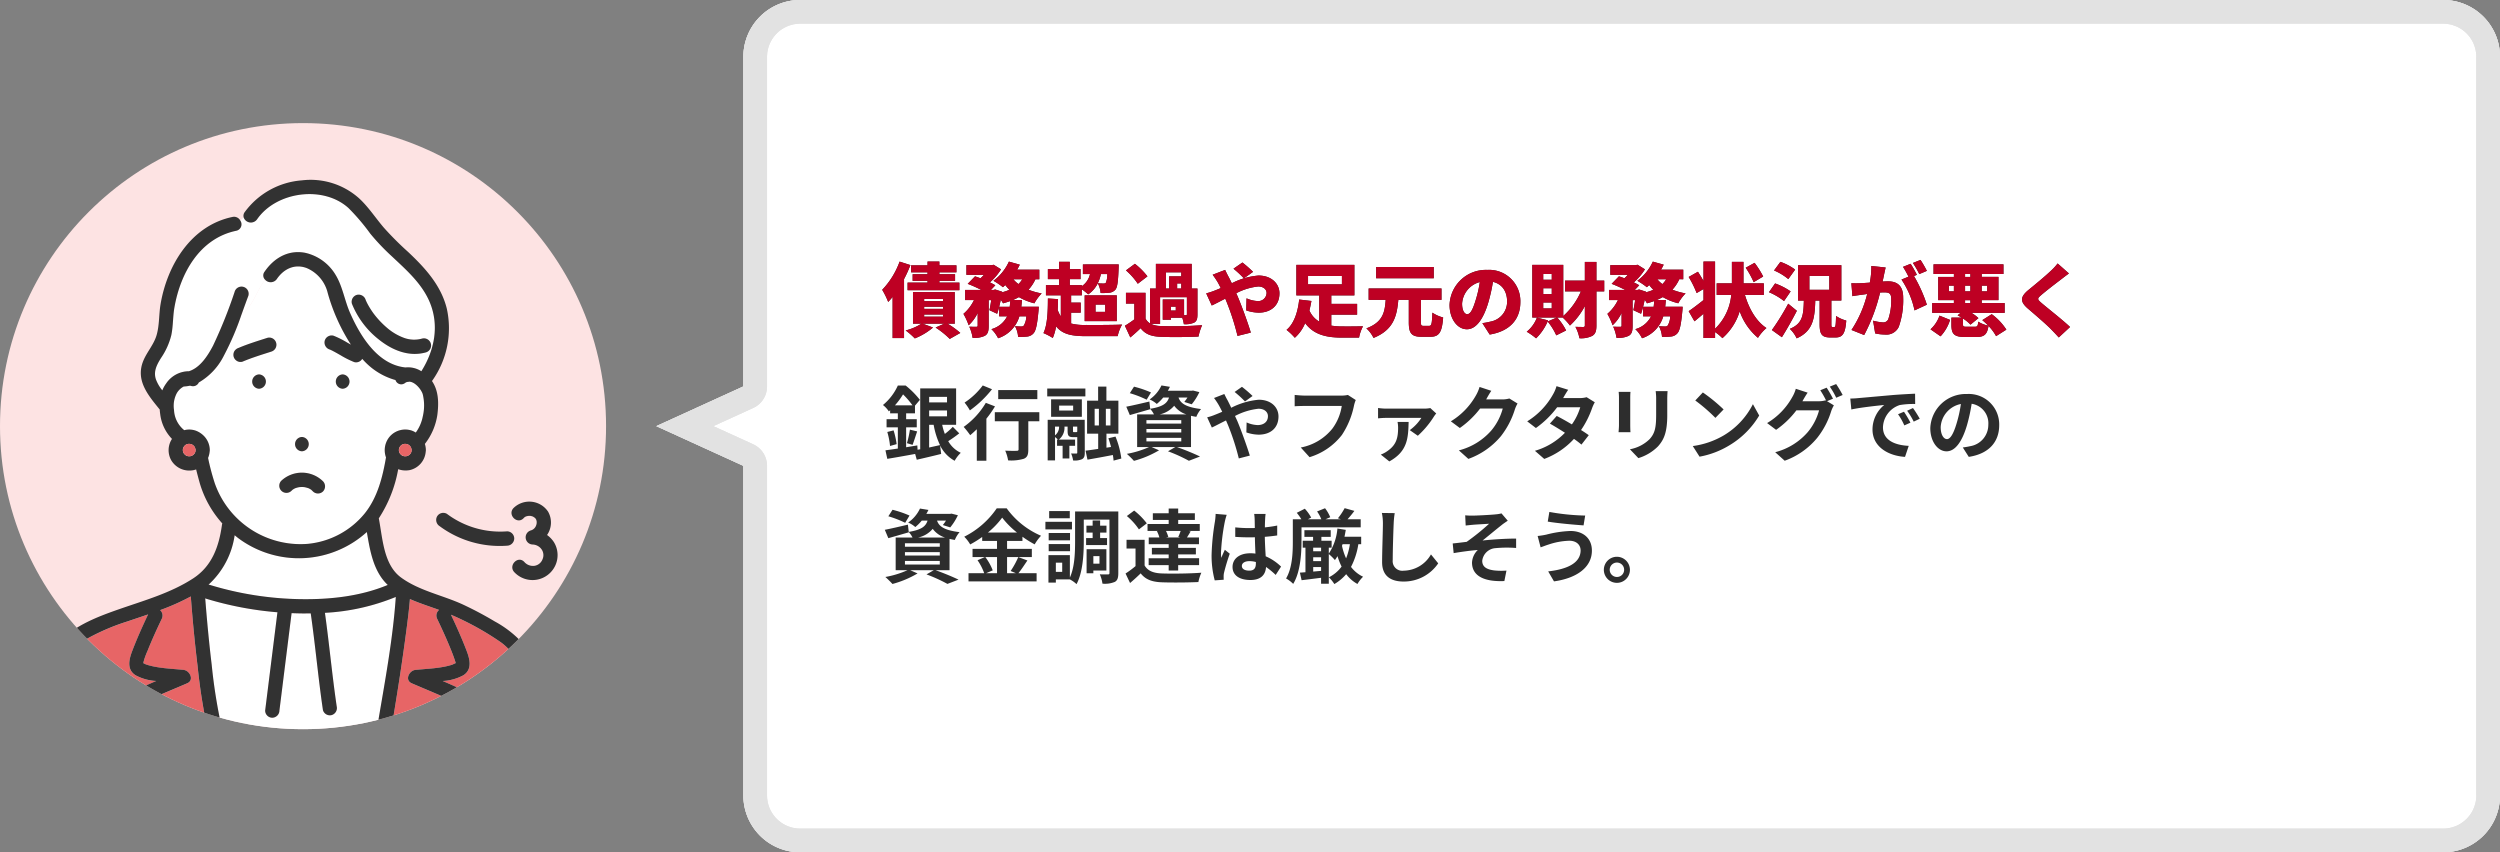 <svg xmlns="http://www.w3.org/2000/svg" xmlns:xlink="http://www.w3.org/1999/xlink" width="528" height="180" viewBox="0 0 528 180">
  <rect x="0" y="0" width="528" height="180" fill="#808080" stroke="none"/>
  <defs>
    <style>
      .cls-1 {
        fill: #fde3e3;
      }

      .cls-2 {
        clip-path: url(#clip-path);
      }

      .cls-3 {
        fill: #78c8e6;
      }

      .cls-4 {
        fill: #fff;
      }

      .cls-5 {
        fill: #e76566;
      }

      .cls-6 {
        fill: #323232;
      }

      .cls-7 {
        fill: #e2e2e2;
      }

      .cls-8 {
        fill: #2d2d2d;
      }

      .cls-9 {
        fill: #be0023;
      }
    </style>
    <clipPath id="clip-path">
      <circle id="楕円形_718" data-name="楕円形 718" class="cls-1" cx="64" cy="64" r="64" transform="translate(652 3479)"/>
    </clipPath>
  </defs>
  <g id="_04" data-name="04" transform="translate(-652 -3453)">
    <g id="楕円形_718-2" data-name="楕円形 718">
      <circle id="楕円形_718-3" data-name="楕円形 718" class="cls-1" cx="64" cy="64" r="64" transform="translate(652 3479)"/>
      <g id="Clip" class="cls-2">
        <g id="ベクトルスマートオブジェクト" transform="translate(165.744 3265.559)">
          <path id="パス_2860" data-name="パス 2860" class="cls-3" d="M598.794,296.541c-.05-.024-.066-.026,0,0Z"/>
          <path id="パス_2861" data-name="パス 2861" class="cls-3" d="M598.291,296.4c.092.017.072.007,0,0Z"/>
          <path id="パス_2862" data-name="パス 2862" class="cls-3" d="M597.02,296.7c-.042.032-.051.044,0,0Z"/>
          <path id="パス_2863" data-name="パス 2863" class="cls-3" d="M597.321,296.523c-.077.028-.108.056,0,0Z"/>
          <path id="パス_2864" data-name="パス 2864" class="cls-3" d="M552.039,290.925a.33.33,0,0,0,.06.036.37.37,0,0,1-.062-.039Z"/>
          <path id="パス_2865" data-name="パス 2865" class="cls-4" d="M563.729,299.806A21.4,21.4,0,0,1,536.7,301.2c-.307-.226-.6-.471-.891-.711a17.477,17.477,0,0,1-5.516,10.437,1.667,1.667,0,0,1,.3.061,69.188,69.188,0,0,0,19.159,3c6.194.095,12.618-.593,18.386-3a10.284,10.284,0,0,1-1.317-1.521C564.862,306.657,564.305,303.17,563.729,299.806Z"/>
          <path id="パス_2866" data-name="パス 2866" class="cls-3" d="M552.018,290.91l.019.012-.015-.015C551.888,290.782,551.943,290.851,552.018,290.91Z"/>
          <path id="パス_2867" data-name="パス 2867" class="cls-4" d="M572.666,268.05a1.451,1.451,0,0,1-.405.054,1.408,1.408,0,0,0-.47.229,1.272,1.272,0,0,1-2.012-.626,14.223,14.223,0,0,1-6.015-3.425c-.356-.331-.684-.692-1.017-1.049a1.5,1.5,0,0,1-1.69.682,19.428,19.428,0,0,1-2.876-1.442c-.46-.263-.919-.526-1.386-.776-.211-.112-.424-.222-.64-.325-.056-.027-.113-.052-.169-.077l-.1-.036a1.553,1.553,0,0,1-1.053-1.86,1.515,1.515,0,0,1,1.854-1.057,19.367,19.367,0,0,1,2.876,1.442c.267.153.537.3.806.45a39.86,39.86,0,0,1-4.894-10.875,7.641,7.641,0,0,0-4.415-5.286c-2.532-.973-4.865.128-6.341,2.295a1.584,1.584,0,0,1-2.469.164c-1.943,2.512-2.48,5.45-4.993,7.362a58.593,58.593,0,0,1-3.733,8.689,13.456,13.456,0,0,1-5.276,5.633,1.355,1.355,0,0,1-1.668.722c-.076-.022-.147-.026-.22-.04a7.869,7.869,0,0,1-1.3.172,3.654,3.654,0,0,0-1.458,1.4,5.719,5.719,0,0,0-.59,3.565,5.788,5.788,0,0,0,2.156,4.259,4.206,4.206,0,0,1,2.465.109,4.616,4.616,0,0,1,1.45.881c.029.024.057.048.084.074a4.346,4.346,0,0,1,1.4,3.141,1.461,1.461,0,0,1-.032.319,4.46,4.46,0,0,1-.332,1.337,50.273,50.273,0,0,0,1.4,5.3,19.19,19.19,0,0,0,19.669,12.852,17.686,17.686,0,0,0,12.037-6.455c2.678-3.362,3.748-7.616,4.468-11.8a4.437,4.437,0,0,1,.788-4.4,4.35,4.35,0,0,1,4.7-1.247,4.658,4.658,0,0,1,.8.4,8.464,8.464,0,0,0,1.48-3.4,9.961,9.961,0,0,0-.021-4.749C575.169,269.619,573.886,268.077,572.666,268.05Zm-31.7,1.492a1.514,1.514,0,0,1,0-3.025A1.514,1.514,0,0,1,540.966,269.542Zm2.6-7.845c-2.046.659-4.125,1.294-6.106,2.131a1.445,1.445,0,0,1-1.162-.152,1.527,1.527,0,0,1-.693-.9,1.548,1.548,0,0,1,.152-1.166,1.671,1.671,0,0,1,.9-.7c1.982-.837,4.061-1.472,6.106-2.131a1.513,1.513,0,0,1,.8,2.917Zm6.453,18.033a1.514,1.514,0,0,1,0,3.025A1.514,1.514,0,0,1,550.017,279.729Zm4.464,11.5a1.515,1.515,0,0,1-2.132,0c-.1-.108-.2-.205-.31-.3-.007-.006-.014-.009-.021-.015-.045-.032-.09-.068-.125-.091-.117-.075-.238-.145-.362-.208l-.108-.052a7.293,7.293,0,0,0-.823-.223c-.2,0-.182-.019-.112-.017l-.023,0q-.213-.017-.427-.017-.234,0-.468.018l-.112.013a5.087,5.087,0,0,0-.791.207l-.028.013c-.2.106-.1.043,0,0l.086-.046c-.058.032-.123.055-.182.085-.118.058-.234.122-.346.191-.049.03-.1.063-.143.094-.081.073-.162.144-.238.222a1.51,1.51,0,0,1-2.132-2.139,6.378,6.378,0,0,1,8.8.132A1.55,1.55,0,0,1,554.48,291.228Zm4.146-21.686a1.514,1.514,0,0,1,0-3.025A1.514,1.514,0,0,1,558.626,269.542Z"/>
          <path id="パス_2868" data-name="パス 2868" class="cls-4" d="M568.962,241.527a46.641,46.641,0,0,1-4.509-4.753,44.415,44.415,0,0,0-4.6-5.4c-5.324-4.824-15.255-3.492-19.311,2.4a1.61,1.61,0,0,1-2.818-.4c-.245.207-.477.427-.706.649a1.383,1.383,0,0,1-.854,2.15c-7.75,1.614-11.83,9-13.074,16.279-.328,1.919-.242,3.884-.649,5.792a14.9,14.9,0,0,1-2.16,4.787c-.9,1.431-1.673,2.887-1.059,4.6a8.224,8.224,0,0,0,1.327,2.251,6.689,6.689,0,0,1,.8-1.441,5.814,5.814,0,0,1,4.823-2.6c2.349-.737,3.961-3.238,5.1-5.417a100.254,100.254,0,0,0,4.538-11.311,1.508,1.508,0,1,1,2.907.8c-.5,1.316-.971,2.648-1.452,3.979,2.513-1.912,3.05-4.851,4.993-7.362a1.265,1.265,0,0,1-.133-1.692c1.976-2.9,5-4.68,8.563-4.01a10.019,10.019,0,0,1,6.456,4.683c1.463,2.4,1.9,5.415,3.035,7.99,2.164,4.916,5.837,10.952,11.721,11.547a5.183,5.183,0,0,1,3.348.8c2.788-4.417,3.851-9.737,1.714-14.714C575.278,247.22,571.989,244.38,568.962,241.527Zm7.282,20.328c-3.658,1.041-7.222-.479-10.056-2.771a18.269,18.269,0,0,1-5.611-7.507,1.526,1.526,0,0,1,1.053-1.861,1.55,1.55,0,0,1,1.854,1.056c.021.058.043.114.066.171q.086.194.18.385c.125.254.259.5.4.749a17.405,17.405,0,0,0,1.04,1.593,18.747,18.747,0,0,0,2.865,3.039,11.616,11.616,0,0,0,3.482,2.062,6.232,6.232,0,0,0,3.927.166A1.514,1.514,0,0,1,576.244,261.855Z"/>
          <path id="パス_2869" data-name="パス 2869" class="cls-5" d="M514.57,333.419c1.528-.772,3.1-1.47,4.683-2.145a10.227,10.227,0,0,1-4.363-1.209c-2.007-1.29-1.318-3.548-.622-5.348.982-2.541,2.1-5.037,3.266-7.5-1.448.5-2.9.979-4.322,1.467a46.267,46.267,0,0,0-8.177,3.45,14.433,14.433,0,0,0-4.947,4.1c-2.178,3.319-3.479,7.284-4.745,11.02q-1.04,3.071-1.941,6.189h23.77l-3.294-8.314A1.519,1.519,0,0,1,514.57,333.419Z"/>
          <path id="パス_2870" data-name="パス 2870" class="cls-4" d="M557.367,336.614a1.55,1.55,0,0,1-1.052,1.86,1.518,1.518,0,0,1-1.854-1.056c-1-6.791-1.6-13.63-2.578-20.423-.572.009-1.145.021-1.716.016-.774-.007-1.549-.03-2.325-.062l-.314,2.512q-1.127,9.032-2.256,18.063a1.545,1.545,0,0,1-1.507,1.513,1.52,1.52,0,0,1-1.507-1.513q.16-1.283.32-2.565,1.128-9.032,2.256-18.063c.005-.044.017-.087.025-.13A71.626,71.626,0,0,1,529.8,313.9a1.631,1.631,0,0,1-.2-.085c.363,4.685.806,9.366,1.368,14.03a113.79,113.79,0,0,0,2.659,15.6h31.891q.228-1.328.451-2.658c1.511-9.008,3.254-18.129,3.886-27.257a45.561,45.561,0,0,1-14.969,3.354C555.8,323.447,556.4,330.053,557.367,336.614Z"/>
          <path id="パス_2871" data-name="パス 2871" class="cls-5" d="M526.548,313.419a48.309,48.309,0,0,1-6.483,2.892,1.532,1.532,0,0,1,.355,1.831c-1.075,2.242-2.106,4.512-3.028,6.822a15.029,15.029,0,0,0-.846,2.361c-.005.026-.007.05-.009.075.03.088.078.169-.02.132-.03-.011.513.229.68.284,2.449.8,5.292.85,7.841,1.119,1.291.136,2.29,2.152.76,2.819-2.84,1.238-5.753,2.389-8.555,3.727l3.153,7.959h10.115a124.563,124.563,0,0,1-2.518-15.224C527.394,323.3,526.926,318.361,526.548,313.419Z"/>
          <path id="パス_2872" data-name="パス 2872" class="cls-5" d="M581.613,324.964c-.922-2.31-1.953-4.58-3.028-6.822a1.538,1.538,0,0,1,.4-1.875l-.02-.008c-1.959-.721-4.111-1.394-6.132-2.292-.165,2.011-.411,4.017-.67,6.016-1.015,7.844-2.266,15.663-3.607,23.457h9.678c.007-.018.01-.037.018-.055q1.733-3.963,3.466-7.926c-2.789-1.328-5.686-2.475-8.512-3.706-1.533-.668-.529-2.684.761-2.819,2.548-.268,5.395-.318,7.841-1.119a7.141,7.141,0,0,1,.659-.3.464.464,0,0,0,.009-.145l-.038-.124C582.193,326.477,581.914,325.718,581.613,324.964Z"/>
          <path id="パス_2873" data-name="パス 2873" class="cls-5" d="M591.843,322.965a60.087,60.087,0,0,0-10.345-5.69c1.16,2.443,2.266,4.92,3.24,7.442.695,1.8,1.381,4.059-.622,5.348a10.227,10.227,0,0,1-4.363,1.209c1.582.676,3.155,1.374,4.683,2.145a1.545,1.545,0,0,1,.541,2.069l-3.478,7.953h20.648a67.216,67.216,0,0,0-3.857-11.305C596.787,328.815,594.928,325.082,591.843,322.965Z"/>
          <path id="パス_2874" data-name="パス 2874" class="cls-3" d="M550.571,290.329c.01,0,.019.005.029.007l.077,0a1.346,1.346,0,0,1-.172-.017A.477.477,0,0,1,550.571,290.329Z"/>
          <path id="パス_2875" data-name="パス 2875" class="cls-3" d="M550.488,290.319h0Z"/>
          <path id="パス_2876" data-name="パス 2876" class="cls-6" d="M593.356,299.66a18.778,18.778,0,0,1-12.722-3.7,1.514,1.514,0,0,0-2.062.543,1.55,1.55,0,0,0,.541,2.069,21.34,21.34,0,0,0,14.243,4.118,1.548,1.548,0,0,0,1.507-1.513A1.522,1.522,0,0,0,593.356,299.66Z"/>
          <path id="パス_2877" data-name="パス 2877" class="cls-6" d="M601.794,300.435a4.635,4.635,0,0,0,.219-4.93,4.769,4.769,0,0,0-7.307-.758c-1.338,1.409.79,3.552,2.132,2.139.062-.066.125-.132.193-.192a.479.479,0,0,1,.049-.034c.08-.05.161-.095.244-.139l.038-.014c.067-.019.341-.08.375-.1.167-.013.334-.013.5-.01.017,0,.031,0,.046,0,.089.018.178.037.266.061s.171.051.255.081a.588.588,0,0,1,.052.028c.081.048.453.315.282.165.071.063.139.13.2.2.036.039.05.052.06.063-.015-.013-.027-.022.007.032.009.014.06.1.087.151s.052.144.057.161.026.106.04.161.014.143.014.159a1.778,1.778,0,0,1-.132.789,1.64,1.64,0,0,1-1.128,1.024,1.52,1.52,0,0,0,.4,2.971,2.421,2.421,0,0,1,1.893,1.018,2.138,2.138,0,0,1,.2,2.1,2.17,2.17,0,0,1-1.672,1.376,2.428,2.428,0,0,1-2.169-.807c-1.317-1.435-3.445.709-2.132,2.139a5.293,5.293,0,0,0,8.645-1.334,5.227,5.227,0,0,0-.271-5A5.689,5.689,0,0,0,601.794,300.435Zm-4.809-3.705a.238.238,0,0,0,.035-.028A.238.238,0,0,1,596.985,296.73Zm.267-.175s.015,0,.07-.032C597.267,296.55,597.248,296.558,597.251,296.554Zm1.04-.151a.4.4,0,0,1,.062.009A.4.4,0,0,0,598.291,296.4Zm.459.119.044.018Z"/>
          <path id="パス_2878" data-name="パス 2878" class="cls-6" d="M552.018,290.91c.007.006.014.009.021.015l0,0Z"/>
          <path id="パス_2879" data-name="パス 2879" class="cls-6" d="M548.639,290.551c-.1.043-.2.106,0,0Z"/>
          <path id="パス_2880" data-name="パス 2880" class="cls-6" d="M550.6,290.336c-.01,0-.019-.006-.029-.007C550.457,290.305,550.33,290.331,550.6,290.336Z"/>
          <path id="パス_2881" data-name="パス 2881" class="cls-6" d="M545.684,288.957a1.51,1.51,0,0,0,2.132,2.139c.076-.078.157-.149.238-.222.048-.031.094-.064.143-.094.112-.069.228-.133.346-.191.06-.03.124-.052.182-.085l-.086.046.028-.013a5.087,5.087,0,0,1,.791-.207l.112-.013q.233-.019.468-.018.214,0,.427.017c.07.006.142.021.212.021l-.077,0a7.293,7.293,0,0,1,.823.223l.108.052c.123.063.245.132.362.208.035.023.08.058.125.091-.075-.059-.13-.128,0,0l.015.015a.37.37,0,0,0,.062.039.33.33,0,0,1-.06-.036c.106.1.211.2.31.3a1.515,1.515,0,0,0,2.132,0,1.55,1.55,0,0,0,0-2.139A6.378,6.378,0,0,0,545.684,288.957Z"/>
          <path id="パス_2882" data-name="パス 2882" class="cls-6" d="M558.626,266.517a1.514,1.514,0,0,0,0,3.025A1.514,1.514,0,0,0,558.626,266.517Z"/>
          <path id="パス_2883" data-name="パス 2883" class="cls-6" d="M550.017,279.729a1.514,1.514,0,0,0,0,3.025A1.514,1.514,0,0,0,550.017,279.729Z"/>
          <path id="パス_2884" data-name="パス 2884" class="cls-6" d="M540.966,266.517a1.514,1.514,0,0,0,0,3.025A1.514,1.514,0,0,0,540.966,266.517Z"/>
          <path id="パス_2885" data-name="パス 2885" class="cls-6" d="M595.672,322.286a22.629,22.629,0,0,0-4.905-3.587,74.573,74.573,0,0,0-6.6-3.515c-4.3-2.018-9.361-2.941-13.226-5.784-3.7-2.724-3.868-8.3-4.681-12.487a27.824,27.824,0,0,0,4.094-10.378,4.7,4.7,0,0,0,2.4.2,4.347,4.347,0,0,0,3.415-3.919,1.418,1.418,0,0,0,.032-.319,4.4,4.4,0,0,0-.214-1.3,13.033,13.033,0,0,0,2.635-6.118c.312-2.436.312-5.069-1.133-7.161a19.143,19.143,0,0,0,3.135-15.283c-1.208-4.927-4.594-8.616-8.181-11.989a67.006,67.006,0,0,1-5.115-5.116c-1.747-2.04-3.213-4.327-5.19-6.164A15.346,15.346,0,0,0,550,225.534a16.47,16.47,0,0,0-12.062,6.709,1.287,1.287,0,0,0-.215,1.132,6.759,6.759,0,0,1,1.341-.906,6.759,6.759,0,0,0-1.341.906,1.61,1.61,0,0,0,2.818.4c4.057-5.892,13.987-7.225,19.311-2.4a44.415,44.415,0,0,1,4.6,5.4,46.641,46.641,0,0,0,4.509,4.753c3.027,2.853,6.316,5.693,8,9.607,2.138,4.977,1.075,10.3-1.714,14.714a5.183,5.183,0,0,0-3.348-.8c-5.885-.595-9.557-6.631-11.721-11.547-1.133-2.574-1.572-5.59-3.035-7.99a10.019,10.019,0,0,0-6.456-4.683c-3.563-.67-6.587,1.107-8.563,4.01a1.265,1.265,0,0,0,.133,1.692,10.05,10.05,0,0,1,.827-.953,10.05,10.05,0,0,0-.827.953,1.584,1.584,0,0,0,2.469-.164c1.476-2.167,3.809-3.267,6.341-2.295a7.641,7.641,0,0,1,4.415,5.286,39.86,39.86,0,0,0,4.894,10.875c-.269-.15-.539-.3-.806-.45a19.367,19.367,0,0,0-2.876-1.442,1.515,1.515,0,0,0-1.854,1.057,1.553,1.553,0,0,0,1.053,1.86l.1.036c.056.026.113.05.169.077.216.1.429.212.64.325.467.249.926.513,1.386.776a19.428,19.428,0,0,0,2.876,1.442,1.5,1.5,0,0,0,1.69-.682c.333.356.661.717,1.017,1.049a14.223,14.223,0,0,0,6.015,3.425,1.272,1.272,0,0,0,2.012.626,1.408,1.408,0,0,1,.47-.229,1.451,1.451,0,0,0,.405-.054c1.221.027,2.5,1.569,2.854,2.6a9.961,9.961,0,0,1,.021,4.749,8.464,8.464,0,0,1-1.48,3.4,4.658,4.658,0,0,0-.8-.4,4.35,4.35,0,0,0-4.7,1.247,4.437,4.437,0,0,0-.788,4.4c-.72,4.188-1.791,8.442-4.468,11.8a17.686,17.686,0,0,1-12.037,6.455A19.19,19.19,0,0,1,531.6,289.458a50.273,50.273,0,0,1-1.4-5.3,4.46,4.46,0,0,0,.332-1.337,1.461,1.461,0,0,0,.032-.319,4.346,4.346,0,0,0-1.4-3.141c-.027-.026-.055-.05-.084-.074a4.616,4.616,0,0,0-1.45-.881,4.206,4.206,0,0,0-2.465-.109,5.788,5.788,0,0,1-2.156-4.259,5.719,5.719,0,0,1,.59-3.565,3.654,3.654,0,0,1,1.458-1.4,7.869,7.869,0,0,0,1.3-.172c.074.014.145.019.22.04a1.355,1.355,0,0,0,1.668-.722,13.456,13.456,0,0,0,5.276-5.633,58.593,58.593,0,0,0,3.733-8.689,7.667,7.667,0,0,1-1.214.76,7.667,7.667,0,0,0,1.214-.76c.482-1.331.956-2.664,1.452-3.979a1.508,1.508,0,1,0-2.907-.8,100.254,100.254,0,0,1-4.538,11.311c-1.141,2.179-2.754,4.68-5.1,5.417a5.814,5.814,0,0,0-4.823,2.6,6.689,6.689,0,0,0-.8,1.441,8.224,8.224,0,0,1-1.327-2.251c-.614-1.709.164-3.165,1.059-4.6a14.9,14.9,0,0,0,2.16-4.787c.407-1.908.322-3.873.649-5.792,1.244-7.283,5.324-14.665,13.074-16.279a1.383,1.383,0,0,0,.854-2.15,12.283,12.283,0,0,1-2.978,2.478,12.283,12.283,0,0,0,2.978-2.478,1.488,1.488,0,0,0-1.655-.768c-8.72,1.817-13.767,10.122-15.18,18.392-.371,2.172-.228,4.451-.843,6.572-.571,1.97-1.994,3.488-2.781,5.358-1.73,4.114.924,7.254,3.389,10.282.016.02.034.032.05.05.022.319.052.639.1.956a9.093,9.093,0,0,0,2.493,5.27,4.335,4.335,0,0,0-.123,4.572,4.439,4.439,0,0,0,4.657,2.028,3.806,3.806,0,0,0,.565-.159q.342,1.376.72,2.734A21.913,21.913,0,0,0,533.213,298a1,1,0,0,0-.073.252c-.627,4.573-2.073,8.724-6.068,11.334-4.734,3.093-10.323,4.66-15.608,6.5-4.781,1.668-10.475,3.79-13.59,8.048-2.316,3.165-3.646,7.187-4.937,10.852-.98,2.785-1.882,5.6-2.68,8.446H493.4q.9-3.115,1.941-6.189c1.266-3.735,2.567-7.7,4.745-11.02a14.433,14.433,0,0,1,4.947-4.1,46.267,46.267,0,0,1,8.177-3.45c1.426-.488,2.874-.967,4.322-1.467-1.168,2.461-2.284,4.957-3.266,7.5-.7,1.8-1.385,4.057.622,5.348a10.227,10.227,0,0,0,4.363,1.209c-1.582.676-3.155,1.374-4.683,2.145a1.519,1.519,0,0,0-.693,1.708l3.294,8.314H520.4l-3.153-7.959c2.8-1.338,5.715-2.49,8.555-3.727,1.53-.667.531-2.683-.76-2.819-2.55-.268-5.392-.321-7.841-1.119-.167-.054-.71-.3-.68-.284.1.036.05-.044.02-.132,0-.025,0-.049.009-.075a15.029,15.029,0,0,1,.846-2.361c.922-2.31,1.953-4.58,3.028-6.822a1.532,1.532,0,0,0-.355-1.831,48.309,48.309,0,0,0,6.483-2.892c.377,4.942.845,9.879,1.445,14.8a124.563,124.563,0,0,0,2.518,15.224h3.11a113.79,113.79,0,0,1-2.659-15.6c-.562-4.664-1-9.345-1.368-14.03a1.631,1.631,0,0,0,.2.085,71.626,71.626,0,0,0,15.059,2.867c-.008.044-.019.086-.025.13q-1.127,9.032-2.256,18.063-.16,1.283-.32,2.565a1.52,1.52,0,0,0,1.507,1.513,1.545,1.545,0,0,0,1.507-1.513q1.127-9.032,2.256-18.063l.314-2.512c.776.032,1.551.056,2.325.063.571.005,1.144-.007,1.716-.016.977,6.793,1.58,13.632,2.578,20.423a1.518,1.518,0,0,0,1.854,1.056,1.55,1.55,0,0,0,1.052-1.86c-.964-6.561-1.566-13.167-2.485-19.734a45.561,45.561,0,0,0,14.969-3.354c-.632,9.128-2.375,18.25-3.886,27.257q-.223,1.329-.451,2.658h3.043c1.341-7.795,2.593-15.613,3.607-23.457.259-2,.505-4.006.67-6.016,2.021.9,4.173,1.571,6.132,2.292l.02.008a1.538,1.538,0,0,0-.4,1.875c1.075,2.242,2.106,4.512,3.028,6.822.3.754.579,1.513.826,2.287l.038.124a.464.464,0,0,1-.009.145,7.141,7.141,0,0,0-.659.3c-2.447.8-5.293.851-7.841,1.119-1.29.135-2.294,2.151-.761,2.819,2.826,1.231,5.723,2.377,8.512,3.706q-1.732,3.963-3.466,7.926c-.008.018-.011.037-.018.055H581.5l3.478-7.953a1.545,1.545,0,0,0-.541-2.069c-1.528-.772-3.1-1.47-4.683-2.145a10.227,10.227,0,0,0,4.363-1.209c2-1.288,1.317-3.548.622-5.348-.975-2.522-2.081-5-3.24-7.442a60.087,60.087,0,0,1,10.345,5.69c3.085,2.117,4.944,5.85,6.447,9.171a67.216,67.216,0,0,1,3.857,11.305h3.11a73.572,73.572,0,0,0-3.432-10.662C600.293,329.054,598.478,325.23,595.672,322.286Zm-25.163-39.961c.009-.1.048-.214.03-.116.021-.077.043-.153.068-.228.031-.056.059-.113.092-.167.019-.032.041-.065.063-.1.069-.077.137-.153.214-.224l.04-.034,0,0c.06-.04.143-.1.227-.147l.011,0c.073-.023.143-.049.217-.07.038-.01.149-.031.22-.046s.126,0,.189,0l.138.007c.122.03.241.063.36.1.054.028.108.054.16.085s.084.052.125.079l0,0c.076.073.152.144.223.221-.01-.019-.015-.026-.027-.052a.54.54,0,0,0,.046.069l.006.007a.334.334,0,0,1,.066.1l0,.006c.032.054.06.11.09.164.034.107.063.214.09.323,0-.037,0-.062,0-.116,0,.044,0,.089.007.133,0,.013.009.027.012.041a.319.319,0,0,1,.007.061c0,.011,0,.021,0,.031s0,0-.009-.012c0,.02,0,.04,0,.059,0,.079-.007.157-.01.235v.015c-.021.069-.049.138-.063.183l-.015.055c-.037.064-.076.13-.117.195.038-.042.03.012-.036.082l-.04.043c-.011.02-.026.04-.036.061.013-.026.019-.033.029-.053-.026.029-.052.058-.078.085s-.067.066-.1.1c.026-.015.036-.023.072-.043-.032.018-.062.04-.093.06a.447.447,0,0,1-.113.073c-.035.024-.068.048-.105.068l-.1.05c-.1.032-.208.063-.314.087.031,0,.05,0,.093,0a.968.968,0,0,0-.123.009l-.009,0c-.076.015-.136.009-.129,0-.086,0-.172,0-.257-.007-.056-.012-.111-.024-.165-.039s-.09-.028-.134-.043c.024.014.038.02.069.04-.026-.017-.055-.03-.082-.044l-.07-.022c-.074-.024-.1-.057-.048-.042-.044-.022-.087-.044-.128-.069-.024-.015-.048-.031-.07-.048-.094-.091-.185-.182-.274-.279-.015-.027-.029-.056-.039-.071-.082-.135-.18-.5-.048-.038-.034-.121-.086-.235-.117-.358-.009-.037-.017-.074-.025-.111a2.865,2.865,0,0,1,0-.322c-.006.026-.011.048-.02.081C570.5,282.4,570.5,282.362,570.509,282.325Zm-42.951.126c0,.005,0,0-.008-.012,0,.02,0,.04,0,.059,0,.079-.007.157-.01.235v.015c-.021.069-.049.138-.063.183l-.016.055c-.036.064-.076.13-.117.195.039-.042.031.012-.035.082-.014.014-.027.028-.04.043s-.027.04-.037.061c.013-.026.019-.033.03-.053-.026.029-.052.058-.079.085s-.066.066-.1.1c.026-.015.036-.023.072-.043-.032.018-.063.04-.094.06a.427.427,0,0,1-.113.073c-.034.024-.068.048-.1.068l-.1.05c-.1.032-.208.063-.314.087.031,0,.05,0,.093,0a.979.979,0,0,0-.124.009l-.009,0c-.076.015-.135.009-.128,0-.086,0-.172,0-.258-.007-.055-.012-.111-.024-.165-.039s-.089-.028-.133-.043c.024.014.038.02.068.04a.873.873,0,0,0-.082-.044l-.069-.022c-.074-.024-.1-.057-.049-.042-.044-.022-.086-.044-.127-.069-.024-.015-.048-.031-.071-.048-.094-.091-.185-.182-.274-.279-.014-.027-.029-.056-.039-.071-.082-.135-.18-.5-.048-.038-.034-.121-.086-.235-.117-.358-.009-.037-.017-.074-.025-.111a2.726,2.726,0,0,1,0-.322c-.007.026-.012.048-.02.081.009-.036.015-.072.021-.109.009-.1.048-.214.03-.116.02-.077.043-.153.068-.228.03-.056.059-.113.092-.167.019-.032.042-.065.063-.1.07-.077.137-.153.214-.224l.039-.034,0,0c.06-.04.143-.1.227-.147l.011,0c.072-.023.143-.049.216-.07.038-.01.149-.031.22-.046s.125,0,.188,0l.139.007c.121.03.24.063.36.1.054.028.108.054.159.085s.084.052.126.079l0,0c.076.073.152.144.224.221-.011-.019-.015-.026-.028-.052a.534.534,0,0,0,.046.069l.007.007a.329.329,0,0,1,.066.1l0,.006c.033.054.061.11.09.164.033.107.064.214.091.323,0-.036,0-.062,0-.116,0,.044,0,.089.007.133,0,.014.008.027.011.041a.279.279,0,0,1,.007.062C527.56,282.431,527.558,282.441,527.557,282.451Zm22.2,31.53a69.188,69.188,0,0,1-19.159-3,1.667,1.667,0,0,0-.3-.061,17.477,17.477,0,0,0,5.516-10.437c.295.24.583.485.891.711a21.4,21.4,0,0,0,27.026-1.389c.576,3.364,1.133,6.851,3.1,9.656a10.284,10.284,0,0,0,1.317,1.521C562.377,313.388,555.953,314.075,549.759,313.981Z"/>
          <path id="パス_2886" data-name="パス 2886" class="cls-6" d="M575.443,258.937a6.232,6.232,0,0,1-3.927-.166,11.616,11.616,0,0,1-3.482-2.062,18.747,18.747,0,0,1-2.865-3.039,17.405,17.405,0,0,1-1.04-1.593c-.141-.245-.275-.495-.4-.749q-.093-.191-.18-.385c-.023-.057-.045-.114-.066-.171a1.55,1.55,0,0,0-1.854-1.056,1.526,1.526,0,0,0-1.053,1.861,18.269,18.269,0,0,0,5.611,7.507c2.834,2.292,6.4,3.811,10.056,2.771A1.514,1.514,0,0,0,575.443,258.937Z"/>
          <path id="パス_2887" data-name="パス 2887" class="cls-4" d="M572.895,281.68l.018.017a.54.54,0,0,1-.046-.069C572.879,281.654,572.885,281.661,572.895,281.68Z"/>
          <path id="パス_2888" data-name="パス 2888" class="cls-4" d="M571.9,283.8c-.007.008.053.015.129,0l.009,0c-.025,0-.049,0-.073.006S571.92,283.8,571.9,283.8Z"/>
          <path id="パス_2889" data-name="パス 2889" class="cls-4" d="M572.913,281.7c.025.038.05.075.072.11a.334.334,0,0,0-.066-.1Z"/>
          <path id="パス_2890" data-name="パス 2890" class="cls-4" d="M572.9,283.306l.04-.043c.066-.07.074-.124.036-.082S572.927,283.264,572.9,283.306Z"/>
          <path id="パス_2891" data-name="パス 2891" class="cls-4" d="M570.487,282.434c.009-.033.014-.056.02-.081a.081.081,0,0,1,0-.013v-.015C570.5,282.362,570.5,282.4,570.487,282.434Z"/>
          <path id="パス_2892" data-name="パス 2892" class="cls-4" d="M573.175,282.318c0,.04,0,.081.007.121,0,.012.006.017.009.012s0-.02,0-.031a.319.319,0,0,0-.007-.061C573.184,282.345,573.179,282.331,573.175,282.318Z"/>
          <path id="パス_2893" data-name="パス 2893" class="cls-4" d="M570.517,282.284c.006-.026.015-.05.022-.075.018-.1-.021.014-.03.116Z"/>
          <path id="パス_2894" data-name="パス 2894" class="cls-4" d="M573.17,282.3l0,.017c0-.044-.008-.089-.007-.133C573.167,282.239,573.169,282.264,573.17,282.3Z"/>
          <path id="パス_2895" data-name="パス 2895" class="cls-4" d="M571.328,283.712c.027.014.056.028.082.044-.031-.02-.045-.026-.069-.04Z"/>
          <path id="パス_2896" data-name="パス 2896" class="cls-4" d="M572.712,283.5l-.016.012c.031-.021.061-.042.093-.06-.036.02-.046.028-.072.043Z"/>
          <path id="パス_2897" data-name="パス 2897" class="cls-4" d="M572.036,283.8a.968.968,0,0,1,.123-.009c-.044,0-.062,0-.093,0Z"/>
          <path id="パス_2898" data-name="パス 2898" class="cls-5" d="M573.17,282.3c-.027-.109-.057-.216-.09-.323-.03-.054-.058-.11-.09-.164l0-.006c.015.041-.013.021-.09-.128-.071-.077-.147-.149-.223-.221l0,0c-.041-.027-.083-.054-.125-.079s-.107-.057-.16-.085c-.119-.036-.238-.07-.36-.1l-.138-.007q-.094,0-.189,0c-.071.015-.182.036-.22.046-.074.021-.144.047-.217.07l-.011,0c-.084.049-.167.108-.227.147l0,0-.04.034c-.076.071-.145.147-.214.224-.022.032-.044.065-.063.1-.033.054-.062.112-.092.167-.025.075-.047.151-.068.228,0,.028-.015.077-.031.143a2.865,2.865,0,0,0,0,.322c.008.037.015.074.025.111.031.122.082.237.117.358-.132-.465-.034-.1.048.038.009.015.024.044.039.071.089.1.18.188.274.279.023.017.046.033.07.048.041.026.084.047.128.069a.734.734,0,0,1,.131.068c.044.015.088.03.134.043s.11.027.165.039c.086,0,.172.007.257.007a.63.63,0,0,1,.168-.012c.107-.024.21-.056.314-.087l.1-.05c.037-.02.07-.044.105-.068-.013,0,.031-.029.135-.091.034-.032.068-.064.1-.1s.053-.056.078-.085a.723.723,0,0,1,.082-.132c.042-.065.08-.131.117-.195l.015-.055c.014-.045.042-.114.063-.183v-.015c0-.079.009-.157.01-.235,0-.02,0-.04,0-.059A.84.84,0,0,1,573.17,282.3Z"/>
          <path id="パス_2899" data-name="パス 2899" class="cls-4" d="M571.258,283.69l.07.022c-.04-.022-.078-.044-.118-.064S571.184,283.666,571.258,283.69Z"/>
          <path id="パス_2900" data-name="パス 2900" class="cls-4" d="M572.7,283.514c-.038.025-.076.048-.113.073A.447.447,0,0,0,572.7,283.514Z"/>
          <path id="パス_2901" data-name="パス 2901" class="cls-4" d="M572.867,283.367c.01-.02.025-.04.036-.061l-.007.007C572.886,283.334,572.88,283.341,572.867,283.367Z"/>
          <path id="パス_2902" data-name="パス 2902" class="cls-6" d="M572.9,283.306c.023-.042.049-.083.076-.125a.723.723,0,0,0-.082.132Z"/>
          <path id="パス_2903" data-name="パス 2903" class="cls-6" d="M571.328,283.712l.013,0a.734.734,0,0,0-.131-.068C571.25,283.668,571.288,283.691,571.328,283.712Z"/>
          <path id="パス_2904" data-name="パス 2904" class="cls-6" d="M572.895,281.68c.077.149.105.169.09.128s-.047-.073-.072-.11Z"/>
          <path id="パス_2905" data-name="パス 2905" class="cls-6" d="M571.963,283.807c.024,0,.048,0,.073-.006l.03-.008a.63.63,0,0,0-.168.012C571.92,283.8,571.942,283.808,571.963,283.807Z"/>
          <path id="パス_2906" data-name="パス 2906" class="cls-6" d="M572.7,283.514l.016-.012.005-.005c-.1.062-.147.093-.135.091C572.62,283.561,572.658,283.539,572.7,283.514Z"/>
          <path id="パス_2907" data-name="パス 2907" class="cls-6" d="M573.17,282.3a.84.84,0,0,0,.011.138c0-.04,0-.081-.007-.121Z"/>
          <path id="パス_2908" data-name="パス 2908" class="cls-6" d="M570.509,282.325v.015a.081.081,0,0,0,0,.013c.016-.067.027-.115.031-.143-.007.025-.016.049-.022.075Z"/>
          <path id="パス_2909" data-name="パス 2909" class="cls-4" d="M525.626,283.69l.069.022c-.039-.022-.078-.044-.118-.064S525.552,283.666,525.626,283.69Z"/>
          <path id="パス_2910" data-name="パス 2910" class="cls-4" d="M525.7,283.712a.873.873,0,0,1,.082.044c-.03-.02-.044-.026-.068-.04Z"/>
          <path id="パス_2911" data-name="パス 2911" class="cls-4" d="M527.063,283.514c-.037.025-.076.048-.113.073A.427.427,0,0,0,527.063,283.514Z"/>
          <path id="パス_2912" data-name="パス 2912" class="cls-4" d="M524.855,282.434c.008-.033.013-.056.02-.081,0,0,0-.008,0-.013l0-.015C524.87,282.362,524.864,282.4,524.855,282.434Z"/>
          <path id="パス_2913" data-name="パス 2913" class="cls-4" d="M524.884,282.284c.005-.026.015-.05.022-.075.017-.1-.021.014-.03.116C524.878,282.312,524.881,282.3,524.884,282.284Z"/>
          <path id="パス_2914" data-name="パス 2914" class="cls-4" d="M526.266,283.8c-.007.008.052.015.128,0l.009,0c-.024,0-.049,0-.072.006S526.287,283.8,526.266,283.8Z"/>
          <path id="パス_2915" data-name="パス 2915" class="cls-4" d="M526.4,283.8a.979.979,0,0,1,.124-.009c-.044,0-.062,0-.093,0Z"/>
          <path id="パス_2916" data-name="パス 2916" class="cls-4" d="M527.28,281.7c.025.038.05.075.072.11a.329.329,0,0,0-.066-.1Z"/>
          <path id="パス_2917" data-name="パス 2917" class="cls-4" d="M527.263,281.68c.005.007.012.011.017.017a.534.534,0,0,1-.046-.069C527.247,281.654,527.252,281.661,527.263,281.68Z"/>
          <path id="パス_2918" data-name="パス 2918" class="cls-4" d="M527.271,283.306c.013-.015.025-.029.04-.043.066-.07.074-.124.035-.082S527.295,283.264,527.271,283.306Z"/>
          <path id="パス_2919" data-name="パス 2919" class="cls-4" d="M527.538,282.3l0,.017c0-.044-.008-.089-.007-.133C527.535,282.239,527.537,282.265,527.538,282.3Z"/>
          <path id="パス_2920" data-name="パス 2920" class="cls-4" d="M527.234,283.367c.01-.02.025-.04.037-.061l-.007.007C527.254,283.334,527.247,283.341,527.234,283.367Z"/>
          <path id="パス_2921" data-name="パス 2921" class="cls-5" d="M527.538,282.3c-.027-.109-.058-.216-.091-.323-.029-.054-.058-.11-.09-.164l0-.006c.015.041-.013.021-.09-.128-.072-.077-.147-.149-.224-.221l0,0c-.042-.027-.083-.054-.126-.079s-.106-.057-.159-.085c-.12-.036-.239-.07-.36-.1l-.139-.007c-.063,0-.126,0-.188,0s-.182.036-.22.046c-.073.021-.144.047-.216.07l-.011,0c-.084.049-.167.108-.227.147l0,0-.039.034c-.077.071-.145.147-.214.224-.021.032-.044.065-.063.1-.033.054-.062.112-.092.167-.025.075-.048.151-.068.228-.005.028-.016.077-.031.143a2.726,2.726,0,0,0,0,.322c.008.037.015.074.025.111.031.122.082.237.117.358-.132-.465-.034-.1.048.038.009.015.025.044.039.071.089.1.18.188.274.279.023.017.047.033.071.048.041.026.084.047.127.069a.732.732,0,0,1,.132.068c.044.015.088.03.133.043s.11.027.165.039c.086,0,.171.007.258.007a.631.631,0,0,1,.168-.012c.107-.024.21-.056.314-.087l.1-.05c.036-.02.07-.044.1-.068-.012,0,.031-.029.135-.091.034-.032.068-.064.1-.1s.053-.056.079-.085a.78.78,0,0,1,.082-.132c.042-.065.081-.131.117-.195l.016-.055c.014-.045.042-.114.063-.183v-.015c0-.079.009-.157.01-.235,0-.02,0-.04,0-.059A.759.759,0,0,1,527.538,282.3Z"/>
          <path id="パス_2922" data-name="パス 2922" class="cls-4" d="M527.543,282.318c0,.04,0,.081.007.121,0,.012.005.017.008.012s0-.02,0-.03a.279.279,0,0,0-.007-.062C527.551,282.345,527.546,282.332,527.543,282.318Z"/>
          <path id="パス_2923" data-name="パス 2923" class="cls-4" d="M527.08,283.5l-.017.012c.031-.021.062-.042.094-.06-.036.02-.046.028-.072.043Z"/>
          <path id="パス_2924" data-name="パス 2924" class="cls-6" d="M524.876,282.325l0,.015s0,.008,0,.013c.015-.067.026-.115.031-.143-.007.025-.017.049-.022.075S524.878,282.312,524.876,282.325Z"/>
          <path id="パス_2925" data-name="パス 2925" class="cls-6" d="M527.063,283.514l.017-.012.005-.005c-.1.062-.147.093-.135.091C526.987,283.561,527.026,283.539,527.063,283.514Z"/>
          <path id="パス_2926" data-name="パス 2926" class="cls-6" d="M526.331,283.807c.023,0,.048,0,.072-.006l.031-.008a.631.631,0,0,0-.168.012C526.287,283.8,526.309,283.808,526.331,283.807Z"/>
          <path id="パス_2927" data-name="パス 2927" class="cls-6" d="M525.7,283.712l.014,0a.732.732,0,0,0-.132-.068C525.617,283.668,525.656,283.691,525.7,283.712Z"/>
          <path id="パス_2928" data-name="パス 2928" class="cls-6" d="M527.271,283.306c.023-.042.049-.083.075-.125a.78.78,0,0,0-.082.132Z"/>
          <path id="パス_2929" data-name="パス 2929" class="cls-6" d="M527.538,282.3a.759.759,0,0,0,.011.138c0-.04,0-.081-.007-.121Z"/>
          <path id="パス_2930" data-name="パス 2930" class="cls-6" d="M527.263,281.68c.076.149.105.169.09.128s-.047-.073-.072-.11C527.275,281.692,527.268,281.687,527.263,281.68Z"/>
          <path id="パス_2931" data-name="パス 2931" class="cls-6" d="M542.762,258.78c-2.045.659-4.125,1.294-6.106,2.131a1.671,1.671,0,0,0-.9.7,1.548,1.548,0,0,0-.152,1.166,1.527,1.527,0,0,0,.693.9,1.445,1.445,0,0,0,1.162.152c1.981-.837,4.06-1.472,6.106-2.131a1.513,1.513,0,0,0-.8-2.917Z"/>
        </g>
      </g>
    </g>
    <g id="長方形_865" data-name="長方形 865">
      <path id="長方形_865-2" data-name="長方形 865" class="cls-4" d="M821,3633a12,12,0,0,1-12-12v-69.615L790.615,3543,809,3534.616V3465a12,12,0,0,1,12-12h347a12,12,0,0,1,12,12v156a12,12,0,0,1-12,12Z"/>
      <path id="長方形_865_-_アウトライン" data-name="長方形 865 - アウトライン" class="cls-7" d="M1168,3628a7.008,7.008,0,0,0,7-7V3465a7.008,7.008,0,0,0-7-7H821a7.008,7.008,0,0,0-7,7v69.616a5,5,0,0,1-2.925,4.549l-8.41,3.835,8.41,3.835a5,5,0,0,1,2.925,4.549V3621a7.008,7.008,0,0,0,7,7h347m0,5H821a12,12,0,0,1-12-12v-69.615L790.615,3543,809,3534.616V3465a12,12,0,0,1,12-12h347a12,12,0,0,1,12,12v156A12,12,0,0,1,1168,3633Z"/>
      <path id="Stroke_Effect" data-name="Stroke Effect" class="cls-7" d="M1168,3628a7.008,7.008,0,0,0,7-7V3465a7.008,7.008,0,0,0-7-7H821a7.008,7.008,0,0,0-7,7v69.616a5,5,0,0,1-2.925,4.549l-8.41,3.835,8.41,3.835a5,5,0,0,1,2.925,4.549V3621a7.008,7.008,0,0,0,7,7h347m0,5H821a12,12,0,0,1-12-12v-69.615L790.615,3543,809,3534.616V3465a12,12,0,0,1,12-12h347a12,12,0,0,1,12,12v156A12,12,0,0,1,1168,3633Z"/>
    </g>
    <path id="パス_3601" data-name="パス 3601" class="cls-8" d="M9.673-11.9H6.528v1.411H9.673v.374H5.457v1.6H16.4v-1.6H12.172v-.374h3.315V-11.9H12.172v-.391h3.6V-13.77h-3.6v-.8h-2.5v.8H6.2v1.479H9.673Zm-5.9-2.652A16.907,16.907,0,0,1,.1-8.6,17,17,0,0,1,1.36-6.035c.306-.323.629-.68.935-1.071V1.6H4.709V-10.863a26.9,26.9,0,0,0,1.343-2.958ZM12.937-6.2H8.959v-.459h3.978Zm0,1.632H8.959v-.459h3.978Zm0,1.649H8.959v-.459h3.978Zm2.482,1.479V-8.126H6.6v6.681H8.381A10.988,10.988,0,0,1,5.049-.017,15.468,15.468,0,0,1,6.987,1.666a13.887,13.887,0,0,0,3.842-2.3L8.653-1.445h4.556l-1.836.816a18.756,18.756,0,0,1,2.992,2.4L16.592.51a17.171,17.171,0,0,0-2.7-1.955ZM24.8-5.015c.119-.476.238-.969.34-1.479a7.393,7.393,0,0,1,.476.748c.527-.136,1.037-.306,1.53-.476-.034.408-.068.816-.119,1.207Zm4.879-5.814a5.162,5.162,0,0,1-.8,1.02,5.682,5.682,0,0,1-1.088-1.02Zm3.6,0v-2.023H28.594c.2-.34.391-.7.561-1.054l-2.295-.646A10.442,10.442,0,0,1,23.6-10.506,16.606,16.606,0,0,1,25.6-9.146c.153-.136.323-.289.493-.459a9.928,9.928,0,0,0,.867,1,8.269,8.269,0,0,1-1.547.527l.017-.119L23.953-8.67l-.323.1h-.578l.935-.986c-.306-.187-.7-.391-1.139-.612a12.112,12.112,0,0,0,2.346-2.754l-1.564-.969-.374.085H17.884v2.057h3.689a9.43,9.43,0,0,1-.714.714c-.408-.153-.8-.289-1.156-.408L18.156-9.86a28.27,28.27,0,0,1,2.873,1.292H17.612v2.142h1.87a8.949,8.949,0,0,1-2.227,2.907A13.955,13.955,0,0,1,18.36-1.105a8.6,8.6,0,0,0,1.9-2.6v2.669c0,.2-.068.238-.272.255-.221,0-.918,0-1.5-.034a8.722,8.722,0,0,1,.7,2.363,5.214,5.214,0,0,0,2.567-.425c.68-.391.833-1.037.833-2.108v-5.44h.527c-.1.782-.238,1.547-.374,2.125l1.632.765c.153-.425.289-.918.425-1.462v2.006h1.683a5.259,5.259,0,0,1-3.315,2.7,7,7,0,0,1,1.411,1.921A6.917,6.917,0,0,0,29.07-2.992h1.462a4.031,4.031,0,0,1-.527,1.938.649.649,0,0,1-.544.2c-.272,0-.782-.017-1.326-.068A5.35,5.35,0,0,1,28.8,1.343a12.5,12.5,0,0,0,1.921-.068,2.044,2.044,0,0,0,1.343-.7c.493-.544.782-1.887,1.037-4.692.034-.306.068-.9.068-.9H29.478c.051-.459.1-.935.136-1.428h-1.9c.442-.187.85-.391,1.258-.612a12.249,12.249,0,0,0,3.264,1.309,9.255,9.255,0,0,1,1.547-2.091,13.073,13.073,0,0,1-2.788-.782,8.47,8.47,0,0,0,1.462-2.21Zm14.348-1.088a4.528,4.528,0,0,1-.289,1.819.629.629,0,0,1-.493.17c-.255,0-.7,0-1.224-.051a8.122,8.122,0,0,0,.663-1.938ZM40-3.774h2.023V-5.9H40v-1.53h2.261V-8.7A11.536,11.536,0,0,1,43.6-7.633a5.9,5.9,0,0,0,2.023-2.346,5.13,5.13,0,0,1,.6,2.057,12.362,12.362,0,0,0,1.9-.068,1.919,1.919,0,0,0,1.241-.663c.408-.51.561-1.768.663-4.505.017-.255.017-.8.017-.8H42.483v2.04h1.5a4.147,4.147,0,0,1-1.717,2.55v-.221h-2.55v-1.258H41.99v-2.125H39.712v-1.547H37.451v1.547H35.088v2.125h2.363v1.258H34.68v2.159h3.145v4.437a5.631,5.631,0,0,1-.663-1.36c.034-.731.068-1.5.068-2.278l-2.142-.136c0,2.856-.119,5.627-.935,7.31a12.687,12.687,0,0,1,1.972,1.037,11.183,11.183,0,0,0,.7-2.465C38.182.833,40.205,1.19,43.163,1.19h6.664a8.424,8.424,0,0,1,.935-2.448c-1.819.1-6.018.1-7.582.085A11.714,11.714,0,0,1,40-1.479Zm5.151-1.7h2.04v1.53h-2.04ZM42.857-1.989H49.64v-5.44H42.857Zm13.26-9.452a15.026,15.026,0,0,0-2.652-2.652L51.578-12.7a14.256,14.256,0,0,1,2.5,2.822Zm3.91-.85h3.23v.85H60.69v2.567h-.663Zm3.23,3.417H62.39V-9.945h.867ZM62.1-4.216h-1.02v-.816H62.1ZM58.786-1.411V-7.038h5.661v3.6c0,.153-.051.2-.221.2h-.374V-6.562h-4.5v4.284h1.734V-2.7h2.38a7.232,7.232,0,0,1,.34,1.36,4.56,4.56,0,0,0,2.159-.323c.578-.323.714-.833.714-1.751V-8.874H65.467v-5.2H57.9v5.2H56.661V-1.5a2.623,2.623,0,0,1-.952-1.02v-5.44H51.578v2.278h1.768v3.332c-.663.493-1.36.969-1.989,1.343L52.5,1.462c.867-.731,1.53-1.326,2.176-1.955,1,1.292,2.278,1.734,4.2,1.819,2.176.1,5.8.068,8.024-.051a11.306,11.306,0,0,1,.765-2.4,81.094,81.094,0,0,1-8.755.17,4.8,4.8,0,0,1-2.074-.459ZM78.421-12.393a27.378,27.378,0,0,0-2.244-1.972L74.29-13.056a22.581,22.581,0,0,1,2.193,2.04Zm-8.534.612a16.832,16.832,0,0,1,1.088,1.615c.221.391.425.8.629,1.207-.408.17-.816.34-1.241.51a14.634,14.634,0,0,1-1.836.6L69.7-5.287c.68-.306,1.7-.85,2.856-1.445l.34.833A51.61,51.61,0,0,1,75.14,1.139l2.805-.7c-.561-1.921-1.989-5.78-2.7-7.463l-.374-.85A12.91,12.91,0,0,1,79.509-9.3c1.054,0,1.768.578,1.768,1.36a1.757,1.757,0,0,1-1.955,1.717A6.413,6.413,0,0,1,77.044-6.8l-.068,2.55a8.478,8.478,0,0,0,2.635.476c2.55,0,4.386-1.5,4.386-4.08,0-2.023-1.666-3.757-4.42-3.757a14.987,14.987,0,0,0-5.644,1.632c-.238-.476-.459-.952-.7-1.394-.187-.323-.561-1.105-.714-1.428Zm20.145.272h7.157v1.751H90.032Zm4.913,8.16H100.4V-5.627H94.945V-7.412h4.879v-6.46H87.567v6.46h4.828v5.525a5.045,5.045,0,0,1-2.074-2.346c.17-.68.306-1.343.425-2.006l-2.584-.306c-.238,2.278-.952,5-2.669,6.409A12.47,12.47,0,0,1,87.244,1.53,8.409,8.409,0,0,0,89.42-1.564C91.256.9,93.925,1.5,97.257,1.5h3.553a8.516,8.516,0,0,1,.833-2.4c-1.071.034-3.383.051-4.233.034a14.521,14.521,0,0,1-2.465-.17Zm21.641-10.064H104.414v2.38h12.172ZM114.444-.986c-.493,0-.561-.085-.561-.765V-6.477h4.335v-2.4H102.833v2.4h3.6c-.187,2.6-.578,4.726-4.08,6.018a6.644,6.644,0,0,1,1.513,2.023c4.2-1.7,4.93-4.556,5.236-8.041h2.21v4.743c0,2.278.544,3.06,2.7,3.06h1.836c1.87,0,2.482-.935,2.72-4.08a7.256,7.256,0,0,1-2.278-1.02c-.085,2.38-.17,2.788-.68,2.788Zm11-5.44c-.6,1.955-1.105,2.975-1.785,2.975-.578,0-1.088-.765-1.088-2.227a5.016,5.016,0,0,1,3.74-4.556A24.548,24.548,0,0,1,125.443-6.426ZM128.4.85c4.386-.731,6.477-3.332,6.477-6.868a6.6,6.6,0,0,0-7-6.783,7.678,7.678,0,0,0-7.956,7.4c0,2.873,1.6,5.134,3.672,5.134,1.989,0,3.5-2.261,4.505-5.627a35.215,35.215,0,0,0,.986-4.386c1.938.459,2.992,2.006,2.992,4.182A4.264,4.264,0,0,1,128.5-1.87a12.088,12.088,0,0,1-1.649.306Zm9.979-3.587A7.078,7.078,0,0,1,136.221.255a13.7,13.7,0,0,1,1.972,1.394,10.983,10.983,0,0,0,2.533-3.791Zm3.128-7.99h-1.8v-1.207h1.8Zm0,3.026h-1.8V-8.925h1.8Zm0,3.026h-1.8V-5.916h1.8Zm11.084-5.865h-1.649v-3.944h-2.448v3.944h-4.182v2.278h3.349a14.63,14.63,0,0,1-3.723,5.2V-13.872h-6.545V-2.737h5.151l-1.9.833A12.744,12.744,0,0,1,142.46,1.02l2.074-1.037a12.393,12.393,0,0,0-1.87-2.72h1.156a11.713,11.713,0,0,1,1.53,1.683,15.133,15.133,0,0,0,3.145-4.114v4.08c0,.255-.085.34-.34.34s-.952,0-1.649-.034a8.715,8.715,0,0,1,.85,2.414,5.279,5.279,0,0,0,2.72-.51c.663-.408.867-1.054.867-2.193V-8.262h1.649ZM160.8-5.015c.119-.476.238-.969.34-1.479a7.4,7.4,0,0,1,.476.748c.527-.136,1.037-.306,1.53-.476-.034.408-.068.816-.119,1.207Zm4.879-5.814a5.162,5.162,0,0,1-.8,1.02,5.682,5.682,0,0,1-1.088-1.02Zm3.6,0v-2.023h-4.692c.2-.34.391-.7.561-1.054l-2.295-.646a10.442,10.442,0,0,1-3.264,4.046,16.605,16.605,0,0,1,2.006,1.36c.153-.136.323-.289.493-.459a9.929,9.929,0,0,0,.867,1,8.269,8.269,0,0,1-1.547.527l.017-.119-1.479-.476-.323.1h-.578l.935-.986c-.306-.187-.7-.391-1.139-.612a12.112,12.112,0,0,0,2.346-2.754l-1.564-.969-.374.085h-5.372v2.057h3.689a9.428,9.428,0,0,1-.714.714c-.408-.153-.8-.289-1.156-.408L154.156-9.86a28.272,28.272,0,0,1,2.873,1.292h-3.417v2.142h1.87a8.948,8.948,0,0,1-2.227,2.907,13.955,13.955,0,0,1,1.1,2.414,8.6,8.6,0,0,0,1.9-2.6v2.669c0,.2-.068.238-.272.255-.221,0-.918,0-1.5-.034a8.721,8.721,0,0,1,.7,2.363,5.213,5.213,0,0,0,2.567-.425c.68-.391.833-1.037.833-2.108v-5.44h.527c-.1.782-.238,1.547-.374,2.125l1.632.765c.153-.425.289-.918.425-1.462v2.006h1.683a5.259,5.259,0,0,1-3.315,2.7,7,7,0,0,1,1.411,1.921,6.917,6.917,0,0,0,4.488-4.624h1.462a4.032,4.032,0,0,1-.527,1.938.649.649,0,0,1-.544.2c-.272,0-.782-.017-1.326-.068a5.35,5.35,0,0,1,.663,2.261,12.5,12.5,0,0,0,1.921-.068,2.044,2.044,0,0,0,1.343-.7c.493-.544.782-1.887,1.037-4.692.034-.306.068-.9.068-.9h-3.689c.051-.459.1-.935.136-1.428h-1.9c.442-.187.85-.391,1.258-.612a12.249,12.249,0,0,0,3.264,1.309,9.255,9.255,0,0,1,1.547-2.091,13.073,13.073,0,0,1-2.788-.782,8.47,8.47,0,0,0,1.462-2.21Zm16.881-.578a19.49,19.49,0,0,0-1.819-2.89l-1.87,1.037a18.565,18.565,0,0,1,1.683,3.043Zm.136,3.893V-9.962H182V-14.5h-2.448v4.539h-3.213v2.448h3.077A11.419,11.419,0,0,1,176-.374v-14.2h-2.448v4.1c-.374-.663-.8-1.36-1.173-1.938l-1.955,1.1a20.891,20.891,0,0,1,1.683,3.4l1.445-.85v2.329c-1.173.935-2.329,1.819-3.128,2.346l1.224,2.142c.612-.493,1.258-1.037,1.9-1.6V1.581H176V.323a10.189,10.189,0,0,1,1.547,1.292A12.313,12.313,0,0,0,181.2-4.063a12.907,12.907,0,0,0,3.859,5.61,9.133,9.133,0,0,1,1.785-2.074c-2.193-1.445-3.672-4.08-4.539-6.987Zm6.613-5.355A11.912,11.912,0,0,0,189.8-14.5l-1.343,1.819a11.957,11.957,0,0,1,3.009,1.819Zm-.952,4.607a13.794,13.794,0,0,0-3.281-1.683l-1.292,1.853a13.524,13.524,0,0,1,3.179,1.87Zm-.51,2.6A50.872,50.872,0,0,1,188-.1l2.108,1.513c1.088-1.734,2.176-3.672,3.162-5.576Zm4.471-5.865h4.2V-8.6h-4.2ZM200.8-.748c-.221,0-.238-.068-.238-.68v-4.9h2.108V-13.8h-9.146v7.48h1.224c-.085,3.026-.221,4.845-2.958,5.967a6.627,6.627,0,0,1,1.445,2.006c3.4-1.513,3.825-4.131,3.927-7.973h.918v4.93c0,2.108.408,2.856,2.244,2.856h1.122c1.479,0,2.057-.816,2.261-3.57a6.93,6.93,0,0,1-2.159-.969c-.051,1.972-.1,2.329-.357,2.329ZM220.728-12.6a24.264,24.264,0,0,0-1.343-2.312l-1.6.646a18.964,18.964,0,0,1,1.343,2.346ZM209-13.634a16.9,16.9,0,0,1-.323,3.519c-.748.051-1.445.1-1.938.119a18.747,18.747,0,0,1-1.955,0L205-7.259c.561-.1,1.53-.238,2.074-.306.238-.034.612-.085,1.054-.153a24.471,24.471,0,0,1-3.315,7.6L207.485.952a38.072,38.072,0,0,0,3.366-8.976c.306-.017.6-.034.782-.034,1.054,0,1.564.153,1.564,1.377a12.013,12.013,0,0,1-.629,4.318,1.141,1.141,0,0,1-1.139.646,10.684,10.684,0,0,1-2.057-.357l.442,2.686a10,10,0,0,0,2.04.238,2.882,2.882,0,0,0,2.941-1.632,16.821,16.821,0,0,0,.935-6.171c0-2.516-1.275-3.434-3.213-3.434-.306,0-.7.017-1.139.051.1-.442.2-.9.289-1.36.1-.476.238-1.105.357-1.615Zm9.622,1.87c-.306-.6-.9-1.7-1.326-2.329l-1.6.646a21.882,21.882,0,0,1,1.156,2.074l-1.479.612a18.6,18.6,0,0,1,2.754,6.511l2.6-1.207a30.937,30.937,0,0,0-2.72-6.052Zm5,12.988a9.073,9.073,0,0,0,2.006-3.468l-2.227-.9a6.887,6.887,0,0,1-1.9,2.89ZM228.8-6.409h1.122V-5.8H228.8Zm-3.417-1.87v-1.19h1.054v1.19Zm3.417-3.655h1.122v.612H228.8Zm1.122,3.655H228.8v-1.19h1.122Zm3.536-1.19v1.19h-1.139v-1.19Zm4.063,9.282a12.342,12.342,0,0,0-3.094-3.264l-1.989,1.258a15.638,15.638,0,0,1,1.241,1.156,6.51,6.51,0,0,1-2.108-.833c-.068.935-.187,1.071-.7,1.071H229.16c-.68,0-.8-.034-.8-.51V-2.533a8.263,8.263,0,0,1,1.581,1.292l1.683-1.377a8.382,8.382,0,0,0-1.462-1.105h7V-5.8h-4.845v-.612h3.536v-4.913h-3.536v-.612h4.59v-2.04H222.139v2.04h4.3v.612h-3.315v4.913h3.315V-5.8h-4.59v2.074h6l-.629.51c.272.153.561.306.85.493h-2.159v1.462c0,1.955.51,2.635,2.924,2.635h2.278c1.683,0,2.346-.476,2.635-2.346a9.841,9.841,0,0,1,1.6,2.159Zm10.829-13.974a12.156,12.156,0,0,1-1.479,1.6c-1.139,1.088-3.3,2.873-4.641,3.961-1.785,1.462-1.887,2.482-.17,3.961,1.53,1.309,3.944,3.383,4.879,4.352.544.561,1.1,1.139,1.649,1.751l2.38-2.21c-1.683-1.6-5-4.165-6.1-5.134-.816-.714-.85-.867-.017-1.581,1.054-.918,3.162-2.533,4.216-3.332.459-.357,1.037-.8,1.666-1.258ZM10.013,19.914h.952A16.47,16.47,0,0,0,12.308,24.2c-.765.17-1.547.34-2.3.51Zm3.774-5.9v1.173H10.013V14.015Zm-3.774,4.114V16.888h3.774v1.241ZM2.788,15.8A15.852,15.852,0,0,0,4.5,13.488,17.556,17.556,0,0,1,6.494,15.8Zm12.223,4.539a13.6,13.6,0,0,1-1.683,1.5,12.677,12.677,0,0,1-.561-1.921h2.941V12.23H8.126V25.082l-.561.1-.051-.918c-.782.136-1.581.255-2.363.391V20.441H7.395V18.724H5.151V17.483h1.87V15.868l1.037-1.224a18.03,18.03,0,0,0-3.009-3.026H3.4A11.393,11.393,0,0,1,.255,15.732,5.835,5.835,0,0,1,1.5,17.075l.272-.238v.646H3.4v1.241H1.02v1.717H3.4v4.488c-.986.153-1.887.272-2.618.374l.391,1.8c1.649-.272,3.808-.646,5.882-1.037l.34,1.224c1.5-.34,3.383-.782,5.151-1.224l-.221-1.8A7.3,7.3,0,0,0,15.4,27.513a6.935,6.935,0,0,1,1.292-1.683,5.993,5.993,0,0,1-2.652-2.465,25.4,25.4,0,0,0,2.329-1.649ZM1.173,21.427a15.614,15.614,0,0,1,.578,2.958l1.394-.391A17.422,17.422,0,0,0,2.5,21.087Zm5.338,2.72c.289-.731.629-1.836.969-2.839l-1.53-.374a19.853,19.853,0,0,1-.629,2.856ZM32.861,12.57H24.6v1.921h8.262ZM21.335,11.6a15.123,15.123,0,0,1-3.842,3.621,11.753,11.753,0,0,1,1.122,1.649A22.823,22.823,0,0,0,23.29,12.4Zm.646,3.672a16.564,16.564,0,0,1-4.675,5.083,19.919,19.919,0,0,1,1.377,1.751c.459-.374.918-.8,1.394-1.258V27.5H22.1V18.622a22.548,22.548,0,0,0,1.819-2.6Zm11.3,1.972h-9.4v1.921H28.9v5.916c0,.255-.119.323-.425.323-.306.017-1.428.017-2.4-.034a8.373,8.373,0,0,1,.612,2.057,9.385,9.385,0,0,0,3.315-.34c.748-.306.952-.867.952-1.955V19.166h2.329Zm7.31,4.216c-.17,0-.2-.017-.2-.289v-.884h.9v1.054c-.051.085-.085.119-.255.119Zm-4-1.173h.867a2.243,2.243,0,0,1-.867,1.853Zm6.273-1.428h-7.82v8.568H36.6V22.5a4.945,4.945,0,0,1,.612.544h-.187v1.309H38.2V27.02h1.428V24.351h1.207V23.042H37.4a3.212,3.212,0,0,0,1.19-2.754h.663v.884c0,1.054.221,1.343,1.173,1.343h.867v3.247c0,.17-.051.221-.2.221s-.646,0-1.1-.017a6.061,6.061,0,0,1,.425,1.479,3.88,3.88,0,0,0,1.887-.272c.459-.255.578-.663.578-1.377ZM40.426,16.9H37.468V15.851h2.958Zm1.836-2.363H35.768v3.689h6.494Zm-7.31-.629H43.01V12.247H34.952Zm10.013,2.618h.9V20.05h-.9ZM48.3,20.05h-.969V16.531H48.3Zm2.3,6.987A18.312,18.312,0,0,0,49.368,22.4l-1.5.357c.2.561.391,1.19.561,1.836l-.969.153V21.784H49.98v-6.97H47.447V11.839H45.7v2.975H43.367v6.97h2.346V25c-1,.153-1.921.289-2.669.374l.408,1.9c1.547-.272,3.485-.612,5.355-.986a8.783,8.783,0,0,1,.153,1.19ZM56.865,13.08a22.112,22.112,0,0,0-3.587-1.224l-.884,1.377a21.892,21.892,0,0,1,3.553,1.377ZM55.9,22.668h7.361v.748H55.9Zm0-1.87h7.361v.731H55.9Zm0-1.87h7.361v.731H55.9Zm2.771-1.207a5.5,5.5,0,0,0,3.094-1.836,5.107,5.107,0,0,0,2.6,1.836Zm6.647,6.9V18.01c.34.085.714.153,1.122.221a5.645,5.645,0,0,1,1-1.649c-3.434-.408-4.386-1.326-4.76-2.431h1.887a9.675,9.675,0,0,1-.663.935l1.564.493a12.065,12.065,0,0,0,1.615-2.567l-1.343-.34-.306.051H60.418a7.807,7.807,0,0,0,.442-.833L59.075,11.6a7.381,7.381,0,0,1-2.5,2.958,5.411,5.411,0,0,1,1.513.952,9.345,9.345,0,0,0,1.36-1.36h1.224c-.374,1.207-1.275,1.938-3.978,2.38L56.525,15c-1.8.425-3.621.85-4.879,1.088l.748,1.768c1.275-.357,2.856-.816,4.318-1.241l-.017-.068a5.075,5.075,0,0,1,.8,1.173H53.941v6.9h2.5a19.962,19.962,0,0,1-4.675,1.428,20.5,20.5,0,0,1,1.5,1.479,21.065,21.065,0,0,0,5.3-2.227l-1.547-.68h4.964l-1.53.884a33.52,33.52,0,0,1,4.42,2.006l2.346-.9c-1.156-.561-3.111-1.377-4.845-1.989Zm13-10.795a25.709,25.709,0,0,0-2.244-1.938l-1.547,1.088a24.324,24.324,0,0,1,2.193,2.006Zm-8.143.425a13.963,13.963,0,0,1,.986,1.479c.255.442.493.918.748,1.428-.51.221-1.02.442-1.513.629a10.021,10.021,0,0,1-1.666.544l.986,2.159c.714-.323,1.785-.9,2.992-1.5l.442,1.037a50.722,50.722,0,0,1,2.261,6.987l2.329-.6c-.578-1.887-1.87-5.491-2.652-7.327l-.476-1.037a13.724,13.724,0,0,1,4.947-1.53c1.275,0,2.006.7,2.006,1.564,0,1.207-.9,1.887-2.193,1.887a6.218,6.218,0,0,1-2.312-.561l-.051,2.108a8.142,8.142,0,0,0,2.584.476c2.584,0,4.2-1.479,4.2-3.842,0-1.955-1.564-3.536-4.182-3.536a15.793,15.793,0,0,0-5.8,1.7c-.255-.561-.527-1.1-.782-1.6-.187-.306-.527-1-.68-1.309Zm28.271-.646a5.7,5.7,0,0,1-1.343.136H89.25c-.561,0-1.53-.085-2.04-.136V16c.442-.034,1.258-.068,2.023-.068h7.922a10.761,10.761,0,0,1-1.989,4.794A11.214,11.214,0,0,1,88.5,24.708l1.853,2.04a13.6,13.6,0,0,0,6.834-4.692,17.471,17.471,0,0,0,2.55-6.188,6.923,6.923,0,0,1,.374-1.19ZM108.936,19.3a6.755,6.755,0,0,1,.119,1.207c0,2.142-.357,3.655-2.278,4.964a6.073,6.073,0,0,1-1.377.731l1.8,1.445c3.978-2.176,3.978-5.168,4.08-8.347Zm6.919-2.924a6.812,6.812,0,0,1-1.377.119H106.59a12.013,12.013,0,0,1-1.768-.136v2.193a16.339,16.339,0,0,1,1.768-.1h7.378a9.58,9.58,0,0,1-2.448,2.584l1.7,1.19A19.269,19.269,0,0,0,116.6,18.2a5.445,5.445,0,0,1,.51-.68Zm16.694-2.023a5.451,5.451,0,0,1-1.479.2h-3.417l.051-.085c.2-.374.629-1.139,1.037-1.734l-2.482-.816a8.179,8.179,0,0,1-.765,1.785,14.969,14.969,0,0,1-5.3,5.474l1.9,1.411a19.377,19.377,0,0,0,4.284-4.114h4.777a12.085,12.085,0,0,1-2.414,4.641,13.548,13.548,0,0,1-6.851,4.2l2.006,1.8a16.016,16.016,0,0,0,6.868-4.794,17.737,17.737,0,0,0,2.958-5.678,6.807,6.807,0,0,1,.561-1.224Zm16.32-.272a5.4,5.4,0,0,1-1.479.187h-3.485l.017-.017c.2-.357.646-1.139,1.054-1.734l-2.465-.765a7.521,7.521,0,0,1-.765,1.785,15.561,15.561,0,0,1-5.423,5.644l1.836,1.411a20.006,20.006,0,0,0,4.488-4.386h4.879a12.382,12.382,0,0,1-1.768,3.621c-1.139-.68-2.295-1.326-3.2-1.785l-1.445,1.615c.867.493,2.023,1.19,3.179,1.938a14.376,14.376,0,0,1-6.341,3.808l1.972,1.717a16.225,16.225,0,0,0,6.273-4.233,19.686,19.686,0,0,1,1.581,1.207l1.547-1.989c-.425-.306-1-.7-1.632-1.088a19.569,19.569,0,0,0,2.346-4.658,8,8,0,0,1,.561-1.207Zm6.766-1.122a11.563,11.563,0,0,1,.068,1.292v5.729c0,.51-.068,1.173-.085,1.5h2.516c-.034-.391-.051-1.054-.051-1.479V14.253c0-.544.017-.918.051-1.292Zm7.82-.153a11.991,11.991,0,0,1,.1,1.7v3.23c0,2.652-.221,3.927-1.377,5.2a7.956,7.956,0,0,1-4.165,2.142l1.785,1.87a9.876,9.876,0,0,0,4.131-2.465c1.258-1.394,1.972-2.958,1.972-6.613V14.508c0-.68.034-1.224.068-1.7Zm9.962.272-1.6,1.7a35.345,35.345,0,0,1,4.25,3.672l1.734-1.785A35.7,35.7,0,0,0,173.417,13.08ZM171.292,24.4l1.428,2.244a18.41,18.41,0,0,0,6.307-2.4,18.077,18.077,0,0,0,6.29-6.29l-1.326-2.4a16.12,16.12,0,0,1-6.188,6.613A17.522,17.522,0,0,1,171.292,24.4Zm29.614-10a24.89,24.89,0,0,0-1.343-2.329l-1.343.544a19.715,19.715,0,0,1,1.241,2.193l-.119-.068a5.355,5.355,0,0,1-1.479.2h-3.417l.051-.085c.2-.374.646-1.139,1.054-1.734l-2.5-.816a7.432,7.432,0,0,1-.765,1.785,14.545,14.545,0,0,1-5.3,5.457l1.9,1.428a18.664,18.664,0,0,0,4.284-4.114h4.794a12.026,12.026,0,0,1-2.414,4.624,13.6,13.6,0,0,1-6.851,4.216l2.006,1.8a15.833,15.833,0,0,0,6.851-4.811,17.157,17.157,0,0,0,2.975-5.678,7.2,7.2,0,0,1,.561-1.207l-1.445-.884Zm-.68-2.55a16.18,16.18,0,0,1,1.36,2.346l1.36-.578a24.272,24.272,0,0,0-1.377-2.312Zm15.674,5.3-1.258.527a13.117,13.117,0,0,1,1.326,2.363l1.292-.578A22.278,22.278,0,0,0,215.9,17.16Zm1.9-.782-1.241.578a14.955,14.955,0,0,1,1.394,2.295l1.275-.612A25.43,25.43,0,0,0,217.8,16.378Zm-13.243-2.006.221,2.312c1.955-.425,5.491-.8,6.953-.952a6.676,6.676,0,0,0-2.482,5.185c0,3.655,3.332,5.559,6.868,5.78l.782-2.329c-2.856-.136-5.44-1.139-5.44-3.91a5.11,5.11,0,0,1,3.553-4.709,17.385,17.385,0,0,1,3.247-.221l-.017-2.176c-1.19.051-3.026.153-4.76.289-3.077.272-5.865.527-7.276.646C205.887,14.321,205.241,14.355,204.561,14.372Zm20.4,8.568c-.629,0-1.309-.833-1.309-2.533a5.279,5.279,0,0,1,4.267-4.879,27.021,27.021,0,0,1-.9,4.08C226.338,21.886,225.658,22.94,224.961,22.94Zm4.624,3.757c4.25-.646,6.426-3.162,6.426-6.7a6.425,6.425,0,0,0-6.8-6.579,7.507,7.507,0,0,0-7.752,7.208c0,2.839,1.581,4.9,3.434,4.9,1.836,0,3.3-2.074,4.3-5.474a36.582,36.582,0,0,0,1-4.573,4.167,4.167,0,0,1,3.519,4.454,4.558,4.558,0,0,1-3.825,4.505c-.442.1-.918.187-1.564.272ZM5.865,39.08a22.112,22.112,0,0,0-3.587-1.224l-.884,1.377A21.892,21.892,0,0,1,4.947,40.61ZM4.9,48.668h7.361v.748H4.9Zm0-1.87h7.361v.731H4.9Zm0-1.87h7.361v.731H4.9Zm2.771-1.207a5.5,5.5,0,0,0,3.094-1.836,5.107,5.107,0,0,0,2.6,1.836Zm6.647,6.9V44.01c.34.085.714.153,1.122.221a5.645,5.645,0,0,1,1-1.649c-3.434-.408-4.386-1.326-4.76-2.431h1.887a9.676,9.676,0,0,1-.663.935l1.564.493a12.065,12.065,0,0,0,1.615-2.567l-1.343-.34-.306.051H9.418a7.807,7.807,0,0,0,.442-.833L8.075,37.6a7.381,7.381,0,0,1-2.5,2.958,5.411,5.411,0,0,1,1.513.952,9.345,9.345,0,0,0,1.36-1.36H9.673C9.3,41.358,8.4,42.089,5.7,42.531L5.525,41c-1.8.425-3.621.85-4.879,1.088l.748,1.768c1.275-.357,2.856-.816,4.318-1.241L5.7,42.548a5.075,5.075,0,0,1,.8,1.173H2.941v6.9h2.5A19.962,19.962,0,0,1,.765,52.051a20.5,20.5,0,0,1,1.5,1.479,21.065,21.065,0,0,0,5.3-2.227l-1.547-.68h4.964l-1.53.884a33.52,33.52,0,0,1,4.42,2.006l2.346-.9c-1.156-.561-3.111-1.377-4.845-1.989Zm10.03-2.771v3.4h-2.3l1.394-.595a11.469,11.469,0,0,0-1.564-2.805Zm-1.921-5.185a17.734,17.734,0,0,0,3.009-3.145,18.139,18.139,0,0,0,3.128,3.145Zm6.409,5.185a17.657,17.657,0,0,1-1.615,2.941l1.105.459H26.469v-3.4H31.7V46.118H26.469V44.435h3.247v-.884A21.486,21.486,0,0,0,32.3,45.166a9.5,9.5,0,0,1,1.343-1.819,17.37,17.37,0,0,1-7.259-5.8H24.293a18.13,18.13,0,0,1-6.868,6,7.924,7.924,0,0,1,1.258,1.632A21.725,21.725,0,0,0,21.216,43.6v.833h3.128v1.683H19.176v1.734h2.6l-1.547.663a11.68,11.68,0,0,1,1.411,2.737H18.326v1.734H32.708V51.252H28.866c.595-.714,1.258-1.751,1.9-2.686Zm10.88-9.724H35.36v1.53h4.352Zm.459,2.278h-5.61V42h5.61Zm-.408,2.363H35.258v1.547h4.505Zm-4.505,3.842h4.505V45.1H35.258Zm7.9-2.771v1.479h4.42V43.84H46.121V42.684h1.343V41.222H46.121v-1.1H44.54v1.1H43.231v1.462H44.54V43.84Zm2.822,3.808v1.6H44.693v-1.6Zm1.462,3.043V46.186H43.265v5.083h1.428v-.578Zm-9.333.289H36.771V49.025h1.343ZM49.963,38.213H40.834v6.324c0,2.346-.085,5.423-1.1,7.633V47.444H35.207v5.8h1.564v-.68h2.958a6.349,6.349,0,0,1,1.411,1c1.326-2.448,1.53-6.324,1.53-9.027V39.93h5.423V51.184c0,.255-.068.323-.306.323-.255,0-1.037.017-1.734-.017a7.012,7.012,0,0,1,.561,1.972,5.417,5.417,0,0,0,2.618-.374c.578-.323.731-.9.731-1.887ZM63.019,43.7H60.061l.459-.1a6.083,6.083,0,0,0-.493-1.275h3.111c-.153.425-.34.9-.51,1.275Zm-4.913-1.326a5.534,5.534,0,0,1,.527,1.326H56.389v1.428H60.6V45.9H57.052v1.394H60.6v.8H56.372v1.462H60.6v1.139h2.006V49.552h4.42V48.09h-4.42v-.8h3.74V45.9h-3.74v-.765H67V43.7H64.464c.238-.357.493-.8.782-1.275l-.425-.1h2.346V40.865H62.611V40H66.13V38.6H62.611v-1H60.6v1H57.256V40H60.6v.867H56.134v1.462h2.21Zm-2.125-1.649a14.773,14.773,0,0,0-2.669-2.7l-1.547,1.156A13.247,13.247,0,0,1,54.315,42ZM55.522,44.2H51.7V46.05h1.9v3.706a20.373,20.373,0,0,1-2.108,1.564l.952,2.006c.867-.731,1.564-1.377,2.244-2.04,1.02,1.309,2.38,1.8,4.4,1.887,2.074.085,5.678.051,7.786-.051a9.217,9.217,0,0,1,.629-1.972c-2.346.187-6.358.238-8.4.153-1.734-.068-2.924-.544-3.587-1.683Zm14.994-5.474a12.632,12.632,0,0,1-.153,1.649,49.9,49.9,0,0,0-.7,7.021,20.307,20.307,0,0,0,.663,5.372l1.9-.136c-.017-.238-.017-.527-.017-.7a3.323,3.323,0,0,1,.085-.782,40.158,40.158,0,0,1,1.207-4.012l-1.037-.833c-.255.561-.527,1.122-.748,1.717a7.791,7.791,0,0,1-.068-1.088,44.523,44.523,0,0,1,.8-6.511,14.148,14.148,0,0,1,.408-1.5Zm8.5,10.455c0,.986-.357,1.53-1.394,1.53-.884,0-1.564-.306-1.564-.986,0-.629.646-1.02,1.6-1.02a5.248,5.248,0,0,1,1.36.187Zm5.321.68a10.686,10.686,0,0,0-3.247-2.176c-.068-1.139-.153-2.482-.187-4.114.918-.068,1.8-.17,2.618-.289V41.188c-.8.17-1.683.289-2.6.391,0-.748.034-1.377.051-1.751a10.754,10.754,0,0,1,.1-1.088H78.659a9.525,9.525,0,0,1,.1,1.1c.017.357.017,1.037.034,1.87-.391.017-.8.017-1.19.017a27.916,27.916,0,0,1-2.941-.153v2.006c1,.068,1.955.1,2.941.1.391,0,.8,0,1.207-.017.017,1.19.068,2.414.119,3.451a7.563,7.563,0,0,0-1.1-.068c-2.3,0-3.74,1.173-3.74,2.89,0,1.768,1.462,2.754,3.774,2.754,2.278,0,3.2-1.156,3.3-2.754a17.169,17.169,0,0,1,2.04,1.683Zm4.318-8.3h12.5v-1.7H98.379c.442-.493.952-1.1,1.445-1.768l-2.057-.578a13.043,13.043,0,0,1-1.428,2.142l.629.2h-3.23l.986-.425a7.954,7.954,0,0,0-1.1-1.9l-1.683.68a8.211,8.211,0,0,1,.9,1.649H90.015l.68-.357a8.792,8.792,0,0,0-1.343-1.87l-1.7.867a10.956,10.956,0,0,1,.969,1.36h-1.8v4.709c0,2.346-.1,5.559-1.428,7.8A6.546,6.546,0,0,1,86.9,53.513c1.5-2.431,1.751-6.341,1.751-8.925Zm8.67,3.57h1.547a13.473,13.473,0,0,1-.8,2.992,12.763,12.763,0,0,1-.867-2.652Zm-6.2,5.78V49.96h1.666v.8Zm0-3.026h1.666V48.7H91.12Zm1.666-2.023v.765H91.12v-.765Zm8.466-.731V43.551H97.733c.1-.476.187-.952.272-1.445l-1.768-.289a11.268,11.268,0,0,1-1.819,5.3V45.863h.6V44.4H92.854v-.816h1.972V42.174H89.267v1.411H91.1V44.4H88.91v1.462h.578v5.185c-.425.034-.816.068-1.173.085l.357,1.6c1.19-.136,2.652-.323,4.114-.51v1.258h1.632V47.206a11.485,11.485,0,0,1,1.292,1.275,7.836,7.836,0,0,0,.544-.833,14.229,14.229,0,0,0,.867,2.21,7.468,7.468,0,0,1-2.686,2.261,8.039,8.039,0,0,1,1.156,1.428,9.684,9.684,0,0,0,2.5-2.091,7.349,7.349,0,0,0,2.38,2.074A6.975,6.975,0,0,1,101.66,52a6.881,6.881,0,0,1-2.55-2.074,15.431,15.431,0,0,0,1.547-4.794Zm4.369-6.6a10.57,10.57,0,0,1,.221,2.278c0,1.445-.17,5.865-.17,8.126,0,2.873,1.785,4.08,4.539,4.08a8.761,8.761,0,0,0,7.31-3.842l-1.53-1.887a6.722,6.722,0,0,1-5.763,3.434,2.026,2.026,0,0,1-2.312-2.244c0-2.091.119-5.865.2-7.667a17.277,17.277,0,0,1,.221-2.244Zm17.6.493.1,2.159c.527-.051,1.088-.119,1.513-.153.68-.068,2.754-.17,3.434-.221a47.693,47.693,0,0,1-4.743,3.825c-.867.1-2.04.255-2.941.34l.2,2.04c1.683-.289,3.57-.544,5.1-.663a3.936,3.936,0,0,0-1.224,2.652c0,2.805,2.516,4.1,6.834,3.91l.442-2.21a14.66,14.66,0,0,1-2.567-.034c-1.513-.187-2.55-.7-2.55-2.023a3.024,3.024,0,0,1,2.839-2.686,25.386,25.386,0,0,1,4.318-.034V43.942c-2.057,0-4.828.17-7.089.408,1.139-.9,2.8-2.295,4.012-3.247.34-.289.969-.7,1.309-.935l-1.326-1.547a6.6,6.6,0,0,1-1.173.2c-1.02.119-4.182.272-4.9.272C124.236,39.1,123.743,39.08,123.216,39.029Zm24.378,7.378c0,2.635-2.669,3.995-6.851,4.471l1.224,2.108c4.675-.646,8.007-2.89,8.007-6.494,0-2.635-1.87-4.148-4.539-4.148a23.322,23.322,0,0,0-5.083.765,16.507,16.507,0,0,1-1.836.289l.629,2.4c.493-.17,1.139-.425,1.632-.578a15.106,15.106,0,0,1,4.386-.816C146.744,44.384,147.594,45.3,147.594,46.407ZM141,38.315l-.34,2.04c1.938.34,5.593.663,7.565.8l.34-2.074A47.552,47.552,0,0,1,141,38.315Zm14.263,9.469a2.754,2.754,0,1,0,2.754,2.754A2.761,2.761,0,0,0,155.261,47.784Zm0,4.267a1.522,1.522,0,1,1,1.53-1.513A1.516,1.516,0,0,1,155.261,52.051Z" transform="translate(838.224 3522.806)"/>
    <path id="パス_3600" data-name="パス 3600" class="cls-9" d="M9.673-11.9H6.528v1.411H9.673v.374H5.457v1.6H16.4v-1.6H12.172v-.374h3.315V-11.9H12.172v-.391h3.6V-13.77h-3.6v-.8h-2.5v.8H6.2v1.479H9.673Zm-5.9-2.652A16.907,16.907,0,0,1,.1-8.6,17,17,0,0,1,1.36-6.035c.306-.323.629-.68.935-1.071V1.6H4.709V-10.863a26.9,26.9,0,0,0,1.343-2.958ZM12.937-6.2H8.959v-.459h3.978Zm0,1.632H8.959v-.459h3.978Zm0,1.649H8.959v-.459h3.978Zm2.482,1.479V-8.126H6.6v6.681H8.381A10.988,10.988,0,0,1,5.049-.017,15.468,15.468,0,0,1,6.987,1.666a13.887,13.887,0,0,0,3.842-2.3L8.653-1.445h4.556l-1.836.816a18.756,18.756,0,0,1,2.992,2.4L16.592.51a17.171,17.171,0,0,0-2.7-1.955ZM24.8-5.015c.119-.476.238-.969.34-1.479a7.393,7.393,0,0,1,.476.748c.527-.136,1.037-.306,1.53-.476-.034.408-.068.816-.119,1.207Zm4.879-5.814a5.162,5.162,0,0,1-.8,1.02,5.682,5.682,0,0,1-1.088-1.02Zm3.6,0v-2.023H28.594c.2-.34.391-.7.561-1.054l-2.295-.646A10.442,10.442,0,0,1,23.6-10.506,16.606,16.606,0,0,1,25.6-9.146c.153-.136.323-.289.493-.459a9.928,9.928,0,0,0,.867,1,8.269,8.269,0,0,1-1.547.527l.017-.119L23.953-8.67l-.323.1h-.578l.935-.986c-.306-.187-.7-.391-1.139-.612a12.112,12.112,0,0,0,2.346-2.754l-1.564-.969-.374.085H17.884v2.057h3.689a9.43,9.43,0,0,1-.714.714c-.408-.153-.8-.289-1.156-.408L18.156-9.86a28.27,28.27,0,0,1,2.873,1.292H17.612v2.142h1.87a8.949,8.949,0,0,1-2.227,2.907A13.955,13.955,0,0,1,18.36-1.105a8.6,8.6,0,0,0,1.9-2.6v2.669c0,.2-.068.238-.272.255-.221,0-.918,0-1.5-.034a8.722,8.722,0,0,1,.7,2.363,5.214,5.214,0,0,0,2.567-.425c.68-.391.833-1.037.833-2.108v-5.44h.527c-.1.782-.238,1.547-.374,2.125l1.632.765c.153-.425.289-.918.425-1.462v2.006h1.683a5.259,5.259,0,0,1-3.315,2.7,7,7,0,0,1,1.411,1.921A6.917,6.917,0,0,0,29.07-2.992h1.462a4.031,4.031,0,0,1-.527,1.938.649.649,0,0,1-.544.2c-.272,0-.782-.017-1.326-.068A5.35,5.35,0,0,1,28.8,1.343a12.5,12.5,0,0,0,1.921-.068,2.044,2.044,0,0,0,1.343-.7c.493-.544.782-1.887,1.037-4.692.034-.306.068-.9.068-.9H29.478c.051-.459.1-.935.136-1.428h-1.9c.442-.187.85-.391,1.258-.612a12.249,12.249,0,0,0,3.264,1.309,9.255,9.255,0,0,1,1.547-2.091,13.073,13.073,0,0,1-2.788-.782,8.47,8.47,0,0,0,1.462-2.21Zm14.348-1.088a4.528,4.528,0,0,1-.289,1.819.629.629,0,0,1-.493.17c-.255,0-.7,0-1.224-.051a8.122,8.122,0,0,0,.663-1.938ZM40-3.774h2.023V-5.9H40v-1.53h2.261V-8.7A11.536,11.536,0,0,1,43.6-7.633a5.9,5.9,0,0,0,2.023-2.346,5.13,5.13,0,0,1,.6,2.057,12.362,12.362,0,0,0,1.9-.068,1.919,1.919,0,0,0,1.241-.663c.408-.51.561-1.768.663-4.505.017-.255.017-.8.017-.8H42.483v2.04h1.5a4.147,4.147,0,0,1-1.717,2.55v-.221h-2.55v-1.258H41.99v-2.125H39.712v-1.547H37.451v1.547H35.088v2.125h2.363v1.258H34.68v2.159h3.145v4.437a5.631,5.631,0,0,1-.663-1.36c.034-.731.068-1.5.068-2.278l-2.142-.136c0,2.856-.119,5.627-.935,7.31a12.687,12.687,0,0,1,1.972,1.037,11.183,11.183,0,0,0,.7-2.465C38.182.833,40.205,1.19,43.163,1.19h6.664a8.424,8.424,0,0,1,.935-2.448c-1.819.1-6.018.1-7.582.085A11.714,11.714,0,0,1,40-1.479Zm5.151-1.7h2.04v1.53h-2.04ZM42.857-1.989H49.64v-5.44H42.857Zm13.26-9.452a15.026,15.026,0,0,0-2.652-2.652L51.578-12.7a14.256,14.256,0,0,1,2.5,2.822Zm3.91-.85h3.23v.85H60.69v2.567h-.663Zm3.23,3.417H62.39V-9.945h.867ZM62.1-4.216h-1.02v-.816H62.1ZM58.786-1.411V-7.038h5.661v3.6c0,.153-.051.2-.221.2h-.374V-6.562h-4.5v4.284h1.734V-2.7h2.38a7.232,7.232,0,0,1,.34,1.36,4.56,4.56,0,0,0,2.159-.323c.578-.323.714-.833.714-1.751V-8.874H65.467v-5.2H57.9v5.2H56.661V-1.5a2.623,2.623,0,0,1-.952-1.02v-5.44H51.578v2.278h1.768v3.332c-.663.493-1.36.969-1.989,1.343L52.5,1.462c.867-.731,1.53-1.326,2.176-1.955,1,1.292,2.278,1.734,4.2,1.819,2.176.1,5.8.068,8.024-.051a11.306,11.306,0,0,1,.765-2.4,81.094,81.094,0,0,1-8.755.17,4.8,4.8,0,0,1-2.074-.459ZM78.421-12.393a27.378,27.378,0,0,0-2.244-1.972L74.29-13.056a22.581,22.581,0,0,1,2.193,2.04Zm-8.534.612a16.832,16.832,0,0,1,1.088,1.615c.221.391.425.8.629,1.207-.408.17-.816.34-1.241.51a14.634,14.634,0,0,1-1.836.6L69.7-5.287c.68-.306,1.7-.85,2.856-1.445l.34.833A51.61,51.61,0,0,1,75.14,1.139l2.805-.7c-.561-1.921-1.989-5.78-2.7-7.463l-.374-.85A12.91,12.91,0,0,1,79.509-9.3c1.054,0,1.768.578,1.768,1.36a1.757,1.757,0,0,1-1.955,1.717A6.413,6.413,0,0,1,77.044-6.8l-.068,2.55a8.478,8.478,0,0,0,2.635.476c2.55,0,4.386-1.5,4.386-4.08,0-2.023-1.666-3.757-4.42-3.757a14.987,14.987,0,0,0-5.644,1.632c-.238-.476-.459-.952-.7-1.394-.187-.323-.561-1.105-.714-1.428Zm20.145.272h7.157v1.751H90.032Zm4.913,8.16H100.4V-5.627H94.945V-7.412h4.879v-6.46H87.567v6.46h4.828v5.525a5.045,5.045,0,0,1-2.074-2.346c.17-.68.306-1.343.425-2.006l-2.584-.306c-.238,2.278-.952,5-2.669,6.409A12.47,12.47,0,0,1,87.244,1.53,8.409,8.409,0,0,0,89.42-1.564C91.256.9,93.925,1.5,97.257,1.5h3.553a8.516,8.516,0,0,1,.833-2.4c-1.071.034-3.383.051-4.233.034a14.521,14.521,0,0,1-2.465-.17Zm21.641-10.064H104.414v2.38h12.172ZM114.444-.986c-.493,0-.561-.085-.561-.765V-6.477h4.335v-2.4H102.833v2.4h3.6c-.187,2.6-.578,4.726-4.08,6.018a6.644,6.644,0,0,1,1.513,2.023c4.2-1.7,4.93-4.556,5.236-8.041h2.21v4.743c0,2.278.544,3.06,2.7,3.06h1.836c1.87,0,2.482-.935,2.72-4.08a7.256,7.256,0,0,1-2.278-1.02c-.085,2.38-.17,2.788-.68,2.788Zm11-5.44c-.6,1.955-1.105,2.975-1.785,2.975-.578,0-1.088-.765-1.088-2.227a5.016,5.016,0,0,1,3.74-4.556A24.548,24.548,0,0,1,125.443-6.426ZM128.4.85c4.386-.731,6.477-3.332,6.477-6.868a6.6,6.6,0,0,0-7-6.783,7.678,7.678,0,0,0-7.956,7.4c0,2.873,1.6,5.134,3.672,5.134,1.989,0,3.5-2.261,4.505-5.627a35.215,35.215,0,0,0,.986-4.386c1.938.459,2.992,2.006,2.992,4.182A4.264,4.264,0,0,1,128.5-1.87a12.088,12.088,0,0,1-1.649.306Zm9.979-3.587A7.078,7.078,0,0,1,136.221.255a13.7,13.7,0,0,1,1.972,1.394,10.983,10.983,0,0,0,2.533-3.791Zm3.128-7.99h-1.8v-1.207h1.8Zm0,3.026h-1.8V-8.925h1.8Zm0,3.026h-1.8V-5.916h1.8Zm11.084-5.865h-1.649v-3.944h-2.448v3.944h-4.182v2.278h3.349a14.63,14.63,0,0,1-3.723,5.2V-13.872h-6.545V-2.737h5.151l-1.9.833A12.744,12.744,0,0,1,142.46,1.02l2.074-1.037a12.393,12.393,0,0,0-1.87-2.72h1.156a11.713,11.713,0,0,1,1.53,1.683,15.133,15.133,0,0,0,3.145-4.114v4.08c0,.255-.085.34-.34.34s-.952,0-1.649-.034a8.715,8.715,0,0,1,.85,2.414,5.279,5.279,0,0,0,2.72-.51c.663-.408.867-1.054.867-2.193V-8.262h1.649ZM160.8-5.015c.119-.476.238-.969.34-1.479a7.4,7.4,0,0,1,.476.748c.527-.136,1.037-.306,1.53-.476-.034.408-.068.816-.119,1.207Zm4.879-5.814a5.162,5.162,0,0,1-.8,1.02,5.682,5.682,0,0,1-1.088-1.02Zm3.6,0v-2.023h-4.692c.2-.34.391-.7.561-1.054l-2.295-.646a10.442,10.442,0,0,1-3.264,4.046,16.605,16.605,0,0,1,2.006,1.36c.153-.136.323-.289.493-.459a9.929,9.929,0,0,0,.867,1,8.269,8.269,0,0,1-1.547.527l.017-.119-1.479-.476-.323.1h-.578l.935-.986c-.306-.187-.7-.391-1.139-.612a12.112,12.112,0,0,0,2.346-2.754l-1.564-.969-.374.085h-5.372v2.057h3.689a9.428,9.428,0,0,1-.714.714c-.408-.153-.8-.289-1.156-.408L154.156-9.86a28.272,28.272,0,0,1,2.873,1.292h-3.417v2.142h1.87a8.948,8.948,0,0,1-2.227,2.907,13.955,13.955,0,0,1,1.1,2.414,8.6,8.6,0,0,0,1.9-2.6v2.669c0,.2-.068.238-.272.255-.221,0-.918,0-1.5-.034a8.721,8.721,0,0,1,.7,2.363,5.213,5.213,0,0,0,2.567-.425c.68-.391.833-1.037.833-2.108v-5.44h.527c-.1.782-.238,1.547-.374,2.125l1.632.765c.153-.425.289-.918.425-1.462v2.006h1.683a5.259,5.259,0,0,1-3.315,2.7,7,7,0,0,1,1.411,1.921,6.917,6.917,0,0,0,4.488-4.624h1.462a4.032,4.032,0,0,1-.527,1.938.649.649,0,0,1-.544.2c-.272,0-.782-.017-1.326-.068a5.35,5.35,0,0,1,.663,2.261,12.5,12.5,0,0,0,1.921-.068,2.044,2.044,0,0,0,1.343-.7c.493-.544.782-1.887,1.037-4.692.034-.306.068-.9.068-.9h-3.689c.051-.459.1-.935.136-1.428h-1.9c.442-.187.85-.391,1.258-.612a12.249,12.249,0,0,0,3.264,1.309,9.255,9.255,0,0,1,1.547-2.091,13.073,13.073,0,0,1-2.788-.782,8.47,8.47,0,0,0,1.462-2.21Zm16.881-.578a19.49,19.49,0,0,0-1.819-2.89l-1.87,1.037a18.565,18.565,0,0,1,1.683,3.043Zm.136,3.893V-9.962H182V-14.5h-2.448v4.539h-3.213v2.448h3.077A11.419,11.419,0,0,1,176-.374v-14.2h-2.448v4.1c-.374-.663-.8-1.36-1.173-1.938l-1.955,1.1a20.891,20.891,0,0,1,1.683,3.4l1.445-.85v2.329c-1.173.935-2.329,1.819-3.128,2.346l1.224,2.142c.612-.493,1.258-1.037,1.9-1.6V1.581H176V.323a10.189,10.189,0,0,1,1.547,1.292A12.313,12.313,0,0,0,181.2-4.063a12.907,12.907,0,0,0,3.859,5.61,9.133,9.133,0,0,1,1.785-2.074c-2.193-1.445-3.672-4.08-4.539-6.987Zm6.613-5.355A11.912,11.912,0,0,0,189.8-14.5l-1.343,1.819a11.957,11.957,0,0,1,3.009,1.819Zm-.952,4.607a13.794,13.794,0,0,0-3.281-1.683l-1.292,1.853a13.524,13.524,0,0,1,3.179,1.87Zm-.51,2.6A50.872,50.872,0,0,1,188-.1l2.108,1.513c1.088-1.734,2.176-3.672,3.162-5.576Zm4.471-5.865h4.2V-8.6h-4.2ZM200.8-.748c-.221,0-.238-.068-.238-.68v-4.9h2.108V-13.8h-9.146v7.48h1.224c-.085,3.026-.221,4.845-2.958,5.967a6.627,6.627,0,0,1,1.445,2.006c3.4-1.513,3.825-4.131,3.927-7.973h.918v4.93c0,2.108.408,2.856,2.244,2.856h1.122c1.479,0,2.057-.816,2.261-3.57a6.93,6.93,0,0,1-2.159-.969c-.051,1.972-.1,2.329-.357,2.329ZM220.728-12.6a24.264,24.264,0,0,0-1.343-2.312l-1.6.646a18.964,18.964,0,0,1,1.343,2.346ZM209-13.634a16.9,16.9,0,0,1-.323,3.519c-.748.051-1.445.1-1.938.119a18.747,18.747,0,0,1-1.955,0L205-7.259c.561-.1,1.53-.238,2.074-.306.238-.034.612-.085,1.054-.153a24.471,24.471,0,0,1-3.315,7.6L207.485.952a38.072,38.072,0,0,0,3.366-8.976c.306-.017.6-.034.782-.034,1.054,0,1.564.153,1.564,1.377a12.013,12.013,0,0,1-.629,4.318,1.141,1.141,0,0,1-1.139.646,10.684,10.684,0,0,1-2.057-.357l.442,2.686a10,10,0,0,0,2.04.238,2.882,2.882,0,0,0,2.941-1.632,16.821,16.821,0,0,0,.935-6.171c0-2.516-1.275-3.434-3.213-3.434-.306,0-.7.017-1.139.051.1-.442.2-.9.289-1.36.1-.476.238-1.105.357-1.615Zm9.622,1.87c-.306-.6-.9-1.7-1.326-2.329l-1.6.646a21.882,21.882,0,0,1,1.156,2.074l-1.479.612a18.6,18.6,0,0,1,2.754,6.511l2.6-1.207a30.937,30.937,0,0,0-2.72-6.052Zm5,12.988a9.073,9.073,0,0,0,2.006-3.468l-2.227-.9a6.887,6.887,0,0,1-1.9,2.89ZM228.8-6.409h1.122V-5.8H228.8Zm-3.417-1.87v-1.19h1.054v1.19Zm3.417-3.655h1.122v.612H228.8Zm1.122,3.655H228.8v-1.19h1.122Zm3.536-1.19v1.19h-1.139v-1.19Zm4.063,9.282a12.342,12.342,0,0,0-3.094-3.264l-1.989,1.258a15.638,15.638,0,0,1,1.241,1.156,6.51,6.51,0,0,1-2.108-.833c-.068.935-.187,1.071-.7,1.071H229.16c-.68,0-.8-.034-.8-.51V-2.533a8.263,8.263,0,0,1,1.581,1.292l1.683-1.377a8.382,8.382,0,0,0-1.462-1.105h7V-5.8h-4.845v-.612h3.536v-4.913h-3.536v-.612h4.59v-2.04H222.139v2.04h4.3v.612h-3.315v4.913h3.315V-5.8h-4.59v2.074h6l-.629.51c.272.153.561.306.85.493h-2.159v1.462c0,1.955.51,2.635,2.924,2.635h2.278c1.683,0,2.346-.476,2.635-2.346a9.841,9.841,0,0,1,1.6,2.159Zm10.829-13.974a12.156,12.156,0,0,1-1.479,1.6c-1.139,1.088-3.3,2.873-4.641,3.961-1.785,1.462-1.887,2.482-.17,3.961,1.53,1.309,3.944,3.383,4.879,4.352.544.561,1.1,1.139,1.649,1.751l2.38-2.21c-1.683-1.6-5-4.165-6.1-5.134-.816-.714-.85-.867-.017-1.581,1.054-.918,3.162-2.533,4.216-3.332.459-.357,1.037-.8,1.666-1.258Z" transform="translate(838.224 3522.806)"/>
  </g>
</svg>